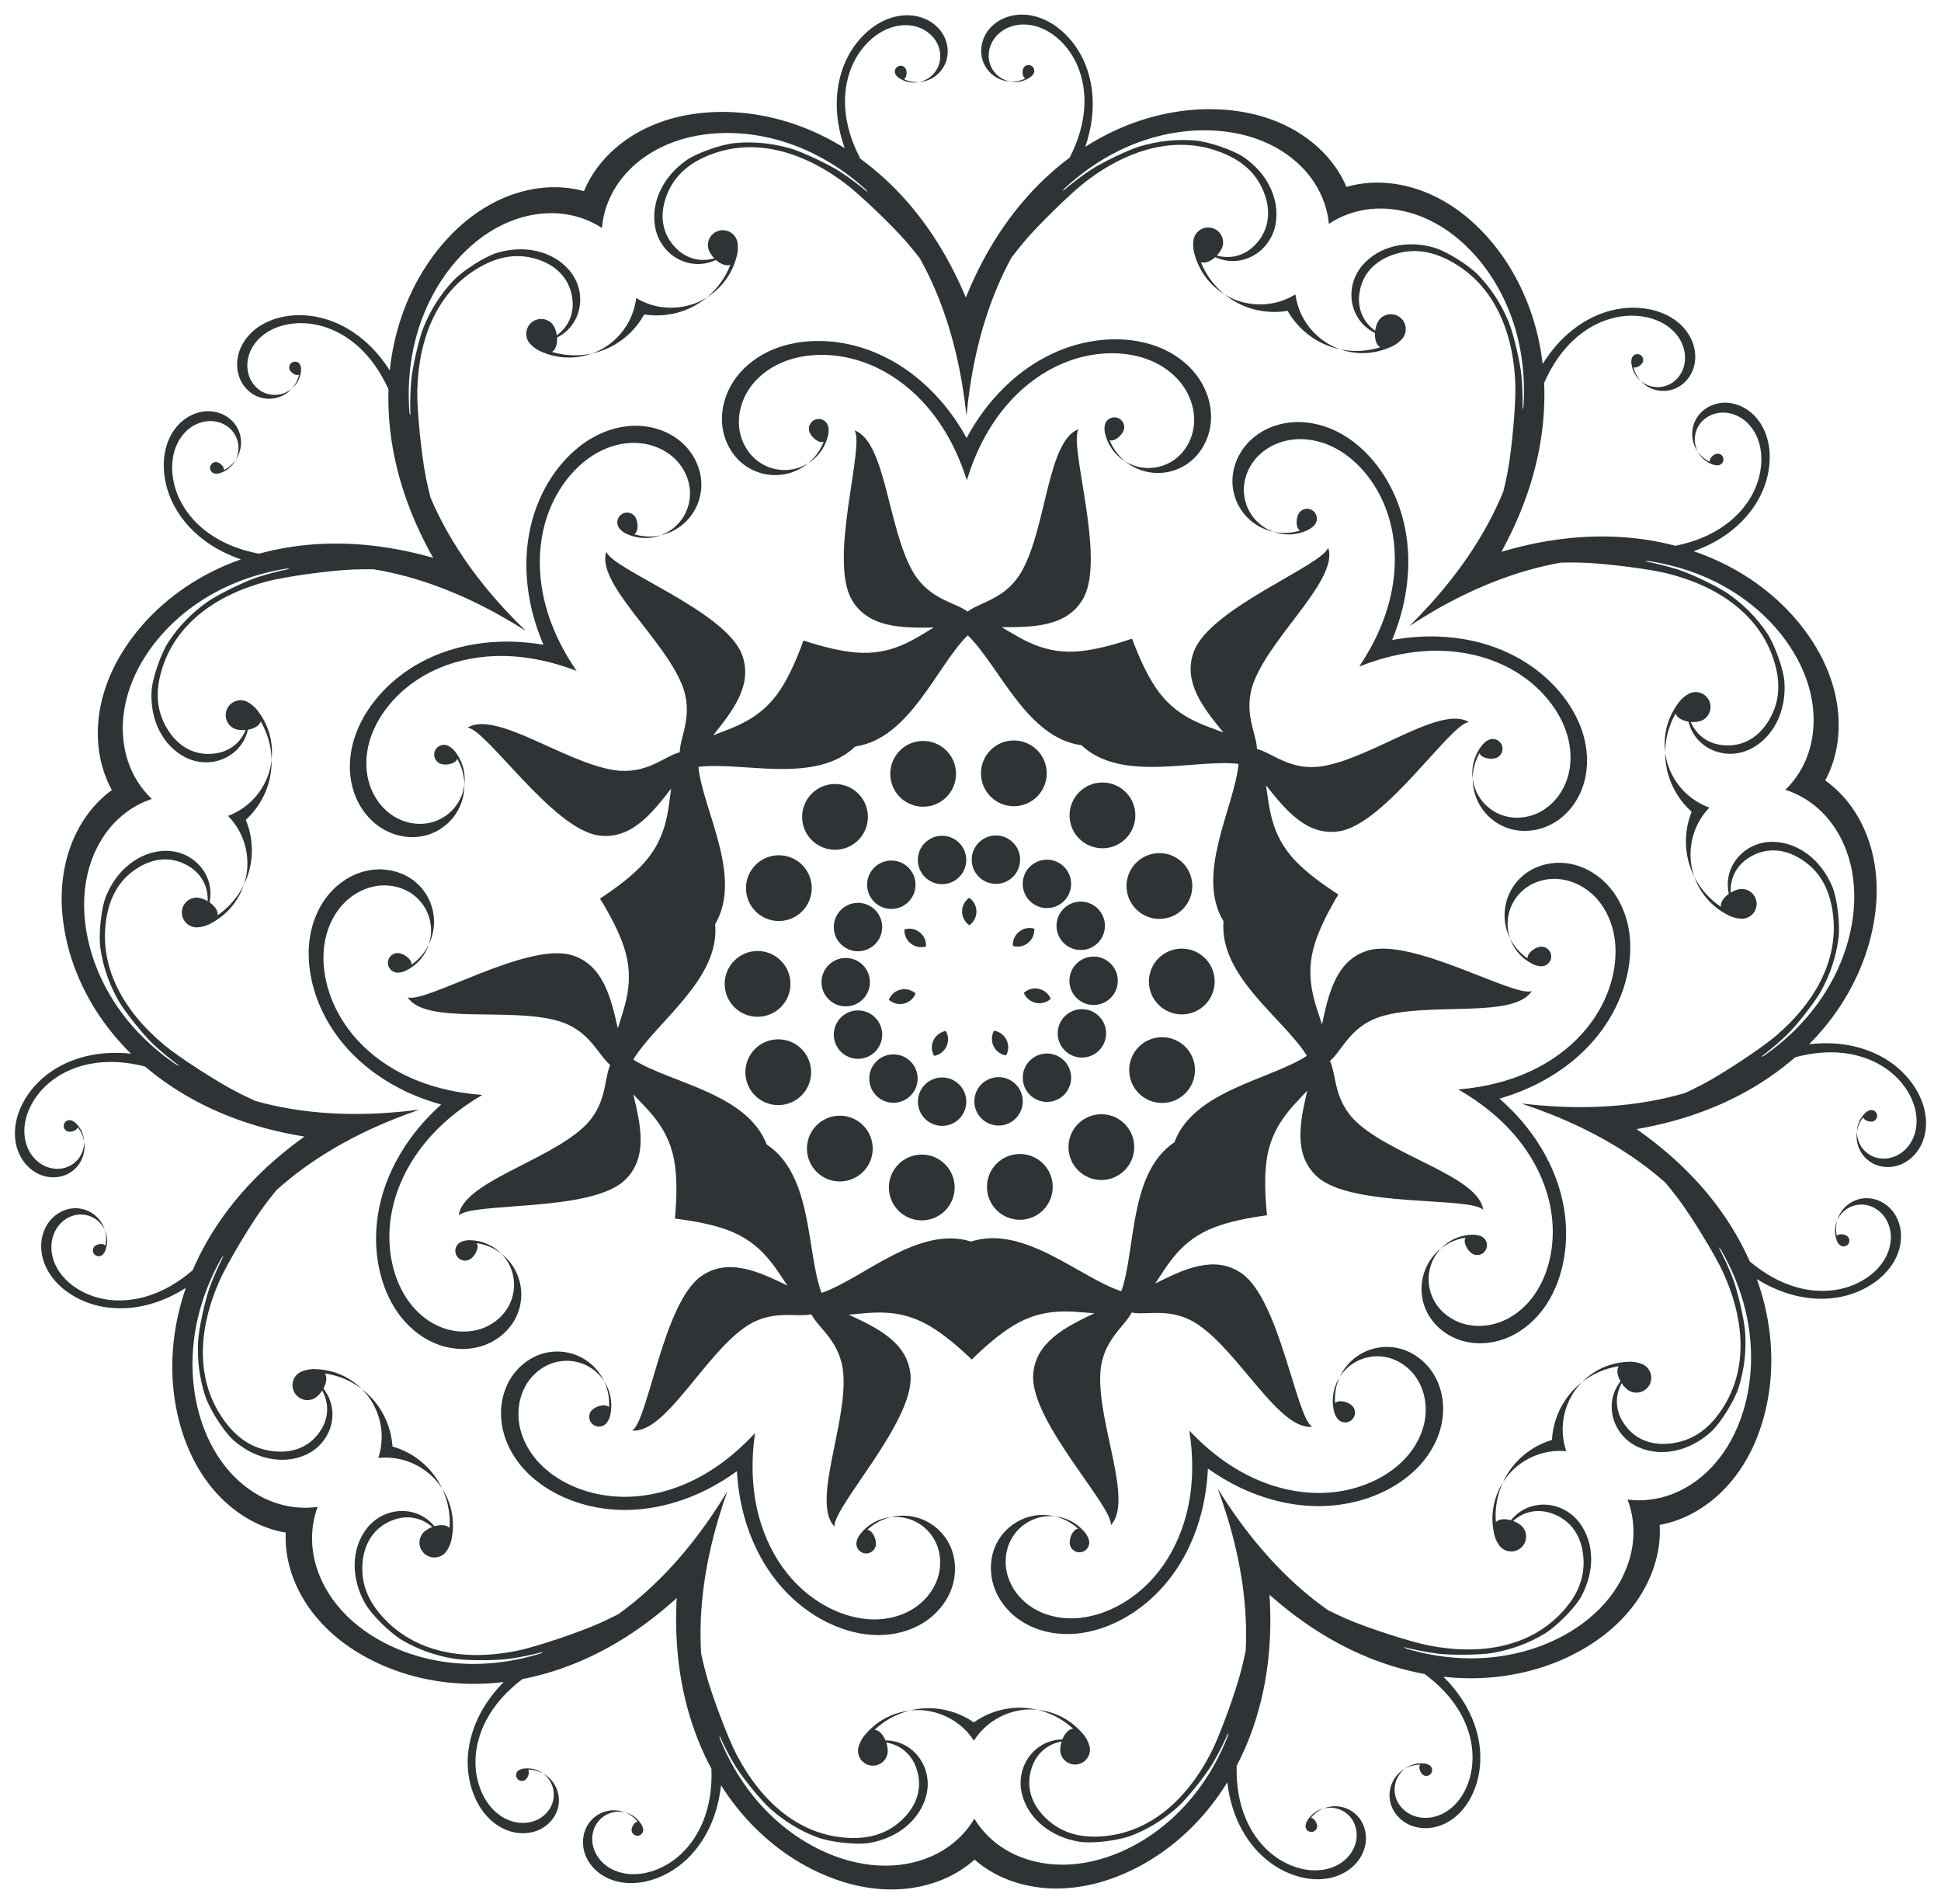 <?xml version="1.0" encoding="UTF-8"?>
<!DOCTYPE svg  PUBLIC '-//W3C//DTD SVG 1.1//EN'  'http://www.w3.org/Graphics/SVG/1.1/DTD/svg11.dtd'>
<svg enable-background="new 0 0 1656.668 1624.939" version="1.1" viewBox="0 0 1656.7 1624.9" xml:space="preserve" xmlns="http://www.w3.org/2000/svg">
<g fill="#2E3436">
	<circle cx="787.93" cy="660.4" r="28.071"/>
	<circle cx="664.78" cy="757.94" r="28.071"/>
	<circle cx="664.26" cy="915.04" r="28.071"/>
	<circle cx="786.76" cy="1013.4" r="28.071"/>
	<circle cx="940.04" cy="978.95" r="28.071"/>
	<circle cx="1008.7" cy="837.63" r="28.071"/>
	<circle cx="940.97" cy="695.86" r="28.071"/>
	<circle cx="865.35" cy="659.97" r="28.071"/>
	<circle cx="712.71" cy="697.14" r="28.071"/>
	<circle cx="646.61" cy="839.66" r="28.071"/>
	<circle cx="716.82" cy="980.2" r="28.071"/>
	<circle cx="870.47" cy="1012.9" r="28.071"/>
	<circle cx="991.86" cy="913.21" r="28.071"/>
	<circle cx="989.59" cy="756.13" r="28.071"/>
	<polygon points="603.41 253.77 603.42 253.77 603.41 253.77"/>
	<polygon points="231.82 648.67 231.82 648.67 231.82 648.67"/>
	<polygon points="308.88 1185.4 308.88 1185.4 308.88 1185.4"/>
	<polygon points="776.57 1459.8 776.57 1459.8 776.57 1459.8"/>
	<polygon points="1282.7 1265.3 1282.7 1265.3 1282.7 1265.3"/>
	<polygon points="1446.2 748.23 1446.2 748.23 1446.2 748.23"/>
	<polygon points="1143.8 298.07 1143.9 298.07 1143.8 298.07"/>
	<polygon points="1045.3 251.29 1045.3 251.29 1045.3 251.29"/>
	<polygon points="505.4 301.65 505.39 301.65 505.4 301.65"/>
	<polygon points="208.14 755.16 208.14 755.16 208.14 755.16"/>
	<polygon points="377.37 1270.3 377.37 1270.3 377.37 1270.3"/>
	<polygon points="885.66 1459.2 885.66 1459.2 885.66 1459.2"/>
	<polygon points="1350.2 1179.6 1350.2 1179.6 1350.2 1179.6"/>
	<polygon points="1421.3 642.01 1421.3 642.01 1421.3 642.01"/>
	<path d="m1179 867.42 0.003 2e-4c41.152-12.602 113.19 2.261 128.49-21.669-14.858 5.809-102.21-46.13-140.25-34.482-27.113 8.303-33.384 37.323-38.882 63.002-5.431-17.593-15.604-39.614-5.881-69.746 4.261-13.21 11.45-27.119 19.848-41.17-13.763-8.862-26.379-18.134-36.062-28.079-22.09-22.684-22.75-46.932-25.694-65.108 16.327 20.568 34.829 43.788 62.81 39.192 39.258-6.45 94.474-91.772 110.37-93.162-24.334-14.649-82.282 30.648-124.75 37.624l-0.003 0.002c-27.446 4.509-42.787-11.33-56.129-14.608-0.381-13.734-12.616-32.078-2.401-57.949l2e-3 -0.002c15.805-40.031 72.338-87.082 63.169-113.97-4.722 15.238-99.795 51.151-114.41 88.155-10.413 26.375 8.366 49.371 25.014 69.68-17.141-6.723-40.7-12.499-58.197-38.888-7.671-11.568-14.064-25.86-19.813-41.187-15.509 5.235-30.625 9.317-44.437 10.687-31.508 3.127-50.877-11.475-66.923-20.506 26.26 0.059 55.95 0.071 69.802-24.671 19.434-34.715-12.846-131.08-4.025-144.37-26.626 9.892-27.341 83.439-48.365 120.99l-5e-4 0.003c-13.587 24.27-35.535 26.388-46.417 34.775-10.975-8.265-32.945-10.137-46.803-34.253l-6e-4 -0.003c-21.444-37.316-22.982-110.85-49.717-120.44 8.97 13.192-22.229 109.91-2.408 144.41 14.128 24.586 43.816 24.242 70.074 23.888-15.944 9.21-35.148 24.028-66.689 21.254-13.827-1.215-28.987-5.128-44.554-10.189-5.577 15.39-11.81 29.753-19.351 41.406-17.2 26.584-40.693 32.623-57.758 39.537 16.42-20.494 34.94-43.699 24.232-69.956-15.024-36.838-110.49-71.684-115.39-86.869-8.867 26.984 48.189 73.399 64.441 113.25l0.002 0.002c10.503 25.755-1.526 44.235-1.752 57.972-13.304 3.427-28.467 19.437-55.961 15.236l-0.003-0.002c-42.544-6.501-101-51.146-125.16-36.225 15.907 1.212 72.075 85.91 111.4 91.921 28.031 4.283 46.272-19.143 62.367-39.892-2.74 18.207-3.129 42.461-24.963 65.391-9.571 10.053-22.083 19.466-35.745 28.481 8.555 13.956 15.899 27.784 20.307 40.945 10.06 30.022 0.134 52.155-5.1 69.808-5.785-25.615-12.38-54.564-39.585-62.563-38.169-11.222-124.94 41.693-139.86 36.05 15.568 23.757 87.431 8.088 128.72 20.229l0.003-2e-4c26.684 7.846 33.633 28.773 44.232 37.515-5.616 12.539-2.552 34.375-22.98 53.252l-0.003 0.001c-31.609 29.21-102.96 47.073-106.36 75.272 10.866-11.68 112.11-2.786 141.32-29.786 20.826-19.245 13.884-48.112 7.696-73.633 12.527 13.495 31.247 28.92 35.56 60.288 1.892 13.75 1.451 29.402-0.019 45.704 16.245 2.013 31.635 4.893 44.674 9.652 29.744 10.853 40.86 32.413 51.398 47.512-23.634-11.448-50.378-24.34-73.594-8.058-32.571 22.845-45.3 123.67-59.015 131.82 28.281 2.64 60.836-63.313 96.072-88.026l0.002-0.003c22.772-15.971 43.466-8.356 56.908-11.192 6.302 12.208 25.284 23.428 27.306 51.168l-7e-4 0.003c3.129 42.924-27.39 109.84-7.465 130.09-2.358-15.778 67.718-89.385 64.827-129.06-2.062-28.281-28.959-40.852-52.77-51.926 18.361-1.38 42.093-6.398 69.306 9.786 11.93 7.094 23.892 17.197 35.721 28.511 11.702-11.445 23.549-21.682 35.4-28.909 27.031-16.488 50.817-11.736 69.192-10.562-23.686 11.34-50.441 24.212-52.185 52.514-2.447 39.709 68.449 112.53 66.268 128.33 19.697-20.465-11.57-87.039-8.921-130l-9e-4 -0.003c1.711-27.761 20.567-39.192 26.732-51.471 13.474 2.685 34.081-5.161 57.03 10.554l0.002 0.003c35.511 24.316 68.803 89.902 97.052 86.945-13.806-7.994-27.662-108.67-60.487-131.15-23.397-16.021-49.995-2.83-73.5 8.882 10.369-15.215 21.242-36.899 50.863-48.084 12.985-4.905 28.342-7.957 44.563-10.152-1.652-16.286-2.269-31.931-0.531-45.701 3.962-31.414 22.508-47.048 34.883-60.682-5.902 25.589-12.52 54.532 8.52 73.542 29.52 26.671 130.65 16.644 141.65 28.202-3.719-28.159-75.263-45.222-107.2-74.076l-0.003-0.001c-20.638-18.647-17.818-40.516-23.574-52.991 10.5-8.86 17.214-29.863 43.809-38.007zm-63.569 33.663c-31.838 20.574-96.545 29.558-113.05 73.724-39.093 26.357-32.725 91.374-45.299 127.13-0.094-0.205-0.189-0.41-0.283-0.616-0.041 0.016-0.078 0.034-0.12 0.044 0.106 0.204 0.211 0.409 0.318 0.614-35.936-12.064-83.304-57.053-128.12-42.419-44.981-14.13-91.843 31.385-127.64 43.851 0.08-0.157 0.158-0.315 0.237-0.472-0.037-0.015-0.077-0.023-0.113-0.043-0.07 0.158-0.141 0.316-0.212 0.474-12.973-35.618-7.334-100.7-46.72-126.62-16.998-43.978-81.801-52.238-113.87-72.453 0.215-0.045 0.43-0.091 0.645-0.135-0.015-0.041-0.029-0.079-0.039-0.12-0.209 0.055-0.419 0.108-0.628 0.162 19.758-32.35 74.159-68.52 69.866-115.47 23.786-40.709-10.161-96.524-14.349-134.2 0.2 0.166 0.4 0.33 0.6 0.495 0.031-0.033 0.061-0.065 0.096-0.092-0.212-0.159-0.424-0.319-0.636-0.478 37.611-4.722 99.809 15.258 133.84-17.373 46.658-6.785 69.13-68.126 95.975-94.89-0.005 0.237-0.008 0.475-0.013 0.712 0.044 0.006 0.086 0.004 0.13 0.016-0.007-0.243-0.013-0.486-0.021-0.729 27.142 26.462 50.3 87.547 97.031 93.81 34.396 32.248 96.365 11.572 134.03 15.873-0.203 0.155-0.405 0.312-0.608 0.468 0.03 0.032 0.067 0.057 0.092 0.094 0.192-0.163 0.385-0.325 0.577-0.487-3.766 37.719-37.085 93.911-12.846 134.35-3.767 46.998 51.035 82.557 71.154 114.68-0.178-0.044-0.357-0.088-0.535-0.132-0.008 0.041-0.013 0.08-0.025 0.119 0.18 0.035 0.36 0.071 0.54 0.107z"/>
	<path d="m549.38 269.15c0.153-0.27 0.303-0.54 0.452-0.812 0.306 0.05 0.612 0.097 0.918 0.142 11.253 1.661 22.937 0.394 33.58-3.619 6.925-2.611 13.382-6.379 19.09-11.088-3.253 2.042-6.695 3.782-10.289 5.137-9.138 3.445-19.172 4.514-28.833 3.087-7.508-1.109-14.785-3.735-21.295-7.638-0.923 7.534-3.324 14.888-7.065 21.492-4.813 8.497-11.824 15.755-20.159 20.845-3.278 2.002-6.766 3.647-10.376 4.958 7.223-1.608 14.164-4.385 20.48-8.242 9.707-5.928 17.889-14.364 23.496-24.262z"/>
	<path d="m325.29 706.51c10.974 7.031 24.821 9.758 37.469 6.611 7.275-1.81 14.071-5.496 19.551-10.611 5.48-5.115 9.628-11.657 11.933-18.79 1.5-4.641 2.212-9.517 2.131-14.392-0.284 2.515-0.802 5.004-1.581 7.412-1.979 6.124-5.552 11.734-10.257 16.125-4.705 4.392-10.547 7.554-16.793 9.108-10.859 2.702-22.721 0.365-32.142-5.671-9.422-6.036-16.405-15.58-19.963-26.189-3.558-10.609-3.779-22.219-1.362-33.144 2.417-10.926 7.414-21.179 13.941-30.267 10.526-14.654 25.026-26.315 41.278-34.149 16.252-7.834 34.221-11.897 52.249-12.614 24.022-0.955 47.844 3.981 70.378 12.602-13.642-19.899-24.003-41.91-28.682-65.492-3.511-17.697-3.755-36.118 0.07-53.75 3.824-17.632 11.778-34.454 23.571-48.109 7.313-8.469 16.117-15.72 26.177-20.621 10.059-4.901 21.4-7.396 32.546-6.413 11.147 0.984 22.056 5.546 30.126 13.298 8.068 7.752 13.109 18.741 13.017 29.931-0.053 6.436-1.764 12.855-4.936 18.455-3.172 5.6-7.793 10.384-13.286 13.738-2.16 1.319-4.459 2.404-6.838 3.268 4.76-1.059 9.335-2.89 13.497-5.432 6.398-3.907 11.79-9.467 15.485-15.99 3.695-6.523 5.692-13.992 5.754-21.488 0.108-13.033-5.776-25.86-15.175-34.891-9.398-9.03-22.099-14.32-35.082-15.465-12.983-1.145-26.18 1.745-37.897 7.454-7.323 3.567-14.095 8.198-20.213 13.587l0.002 0.002c-3.671 3.233-7.097 6.746-10.292 10.445-13.735 15.905-22.993 35.485-27.447 56.022-4.454 20.538-4.176 42.002-0.086 62.615 2.496 12.581 6.386 24.775 11.392 36.526-12.595-2.125-25.36-3.061-38.176-2.551-20.998 0.835-41.935 5.575-60.865 14.7s-35.808 22.698-48.068 39.765c-2.851 3.97-5.467 8.122-7.754 12.446l-0.003-0.002c-3.812 7.207-6.734 14.873-8.493 22.826-2.816 12.726-2.546 26.233 1.598 38.59 4.144 12.357 12.252 23.473 23.226 30.503z"/>
	<path d="m335.9 1234.7c-0.297-0.089-0.594-0.176-0.892-0.26-0.02-0.309-0.042-0.618-0.066-0.927-0.884-11.341-4.72-22.449-11.001-31.932-4.086-6.17-9.197-11.627-15.058-16.145 2.715 2.717 5.177 5.686 7.298 8.888 5.392 8.142 8.667 17.687 9.426 27.423 0.59 7.566-0.351 15.246-2.708 22.46 7.55-0.777 15.255-0.072 22.525 2.106 9.355 2.802 17.991 8.022 24.808 15.015 2.681 2.75 5.062 5.785 7.143 9.013-3.175-6.684-7.427-12.834-12.593-18.133-7.939-8.144-17.985-14.244-28.882-17.508z"/>
	<path d="m213.86 684.39c-5.548 5.179-12.139 9.231-19.249 11.887 5.315 5.419 9.567 11.882 12.398 18.924 3.642 9.061 4.946 19.068 3.728 28.757-0.479 3.811-1.367 7.564-2.593 11.204 3.247-6.65 5.403-13.808 6.325-21.151 1.418-11.285-0.077-22.942-4.319-33.497-0.116-0.287-0.233-0.574-0.353-0.86 0.229-0.208 0.457-0.418 0.684-0.629 8.315-7.762 14.609-17.687 18.107-28.51 2.276-7.042 3.357-14.44 3.234-21.839-0.432 3.816-1.218 7.593-2.399 11.247-3.004 9.292-8.425 17.803-15.564 24.467z"/>
	<path d="m1101.6 360.48c-12.97 1.29-25.61 6.721-34.907 15.856-9.297 9.135-15.037 22.027-14.783 35.058 0.146 7.495 2.227 14.941 5.994 21.422 3.768 6.481 9.222 11.98 15.664 15.815 4.19 2.495 8.786 4.274 13.557 5.28-2.389-0.837-4.7-1.896-6.875-3.191-5.53-3.292-10.204-8.024-13.439-13.588-3.235-5.564-5.018-11.964-5.143-18.399-0.218-11.188 4.7-22.232 12.681-30.074 7.982-7.843 18.84-12.527 29.975-13.635 11.135-1.108 22.503 1.26 32.616 6.048 10.114 4.788 18.998 11.941 26.406 20.327 11.945 13.522 20.086 30.254 24.108 47.842 4.021 17.588 3.984 36.011 0.671 53.746-4.414 23.633-14.528 45.759-27.946 65.809 22.436-8.872 46.201-14.075 70.232-13.389 18.034 0.515 36.048 4.377 52.387 12.028 16.339 7.652 30.969 19.15 41.658 33.685 6.629 9.014 11.74 19.211 14.279 30.109 2.54 10.898 2.448 22.509-0.99 33.158-3.439 10.648-10.315 20.27-19.669 26.411-9.353 6.141-21.188 8.61-32.077 6.03-6.263-1.484-12.14-4.58-16.894-8.919-4.754-4.339-8.389-9.908-10.437-16.009-0.805-2.4-1.351-4.882-1.664-7.394-0.026 4.877 0.741 9.744 2.292 14.368 2.385 7.107 6.606 13.602 12.143 18.655 5.537 5.053 12.374 8.663 19.669 10.391 12.682 3.006 26.497 0.123 37.392-7.03 10.895-7.153 18.878-18.358 22.884-30.761 4.005-12.403 4.124-25.912 1.166-38.606-1.849-7.933-4.857-15.566-8.748-22.73l-0.003 0.002c-2.335-4.298-4.997-8.42-7.893-12.358-12.45-16.929-29.479-30.312-48.51-39.225-19.031-8.912-40.02-13.418-61.026-14.017-12.821-0.366-25.575 0.713-38.145 2.978 4.874-11.806 8.627-24.043 10.982-36.651 3.859-20.658 3.896-42.124-0.787-62.61-4.684-20.486-14.16-39.961-28.072-55.711-3.236-3.663-6.701-7.137-10.408-10.329l0.002-0.002c-6.178-5.319-13.002-9.874-20.364-13.36-11.78-5.577-25.008-8.319-37.978-7.029z"/>
	<path d="m634.67 396.33c5.951 4.559 13.07 7.574 20.486 8.67 7.416 1.095 15.116 0.259 22.131-2.385 4.564-1.721 8.82-4.204 12.581-7.307-2.144 1.346-4.413 2.492-6.781 3.385-6.022 2.271-12.635 2.975-19.002 2.035-6.367-0.94-12.482-3.536-17.591-7.45-8.883-6.805-14.451-17.536-15.607-28.665-1.155-11.13 1.953-22.54 8.029-31.936 6.077-9.396 15.015-16.808 25.064-21.73 10.049-4.922 21.181-7.409 32.356-7.971 18.02-0.908 36.177 3.159 52.435 10.981 16.258 7.822 30.638 19.338 42.439 32.985 15.724 18.186 26.718 39.888 34.027 62.881 7.052-23.073 17.801-44.897 33.321-63.258 11.647-13.779 25.897-25.454 42.066-33.458 16.169-8.003 34.28-12.273 52.309-11.567 11.181 0.438 22.339 2.799 32.443 7.609 10.104 4.809 19.125 12.12 25.306 21.448 6.181 9.328 9.416 20.702 8.386 31.844-1.031 11.141-6.479 21.934-15.285 28.838-5.065 3.971-11.15 6.636-17.506 7.647-6.356 1.011-12.977 0.381-19.024-1.822-2.378-0.867-4.66-1.988-6.819-3.309 3.796 3.061 8.08 5.496 12.662 7.166 7.044 2.566 14.753 3.316 22.156 2.138 7.403-1.178 14.488-4.273 20.388-8.899 10.257-8.042 16.617-20.64 17.817-33.618 1.201-12.978-2.583-26.206-9.783-37.07-7.2-10.864-17.688-19.38-29.456-24.982-7.355-3.501-15.198-5.908-23.225-7.332l-5e-4 0.003c-4.816-0.854-9.699-1.343-14.583-1.534-20.998-0.822-42.079 4.148-60.913 13.47-18.834 9.322-35.442 22.923-49.008 38.972-8.28 9.796-15.388 20.44-21.455 31.68-6.192-11.172-13.419-21.736-21.808-31.438-13.745-15.897-30.504-29.31-49.441-38.421-18.937-9.111-40.072-13.844-61.06-12.788-4.881 0.246-9.758 0.789-14.565 1.697l-5e-4 -0.004c-8.011 1.513-15.827 4.008-23.142 7.592-11.705 5.733-22.097 14.366-29.175 25.31-7.078 10.944-10.713 24.214-9.367 37.178 1.345 12.964 7.846 25.49 18.192 33.416z"/>
	<path d="m1098.1 265.42c0.306-0.049 0.612-0.1 0.917-0.152 0.152 0.27 0.306 0.539 0.461 0.806 5.717 9.834 13.993 18.178 23.766 23.997 6.359 3.786 13.331 6.486 20.572 8.012-3.625-1.27-7.131-2.877-10.431-4.841-8.391-4.996-15.482-12.175-20.391-20.618-3.815-6.561-6.298-13.888-7.305-21.411-6.465 3.976-13.713 6.684-21.208 7.876-9.644 1.535-19.69 0.579-28.866-2.764-3.609-1.315-7.07-3.016-10.346-5.021 5.761 4.645 12.26 8.34 19.214 10.873 10.687 3.893 22.384 5.03 33.618 3.243z"/>
	<path d="m440.91 1123.2c3.12-6.816 4.476-14.428 3.894-21.901-0.583-7.474-3.111-14.795-7.25-21.045-2.693-4.066-6.061-7.663-9.924-10.64 1.789 1.79 3.412 3.747 4.809 5.858 3.554 5.366 5.712 11.657 6.212 18.073s-0.67 12.956-3.349 18.808c-4.658 10.174-13.881 17.991-24.474 21.594-10.594 3.603-22.409 3.112-32.922-0.721-10.513-3.833-19.728-10.898-26.762-19.601-7.035-8.702-11.936-19.001-14.971-29.771-4.895-17.366-4.971-35.973-0.963-53.564 4.008-17.591 12.035-34.173 22.715-48.714 14.231-19.377 32.943-34.924 53.732-47.166-24.064-1.741-47.732-7.364-69.086-18.41-16.025-8.289-30.579-19.584-41.98-33.567-11.401-13.983-19.593-30.69-22.917-48.424-2.061-10.998-2.242-22.402 0.199-33.323 2.44-10.921 7.561-21.342 15.279-29.444 7.719-8.102 18.088-13.787 29.18-15.262 11.091-1.474 22.826 1.436 31.516 8.485 4.998 4.054 8.951 9.394 11.351 15.366s3.259 12.567 2.457 18.952c-0.316 2.512-0.901 4.985-1.709 7.384 2.14-4.382 3.561-9.1 4.169-13.939 0.934-7.438-0.051-15.121-2.846-22.076-2.796-6.956-7.39-13.174-13.212-17.896-10.122-8.21-23.82-11.608-36.74-9.89-12.92 1.717-24.974 8.349-33.964 17.786-8.99 9.437-14.958 21.557-17.801 34.277-1.776 7.949-2.378 16.132-1.98 24.274l0.004-4e-4c0.239 4.886 0.849 9.755 1.749 14.559 3.872 20.655 13.407 40.101 26.687 56.388 13.28 16.287 30.235 29.453 48.9 39.107 11.392 5.893 23.352 10.454 35.66 13.867-9.514 8.522-18.205 17.919-25.797 28.257-12.44 16.937-21.787 36.262-26.456 56.751-4.669 20.49-4.58 42.148 1.12 62.374 1.326 4.704 2.941 9.338 4.896 13.822l-0.003 0.001c3.258 7.473 7.43 14.538 12.551 20.872 8.194 10.136 18.922 18.346 31.168 22.811 12.245 4.465 25.99 5.056 38.33 0.859 12.339-4.197 23.105-13.321 28.53-25.172z"/>
	<path d="m1423.8 653.23c-1.222-3.641-2.05-7.408-2.525-11.22-0.04 7.4 1.123 14.785 3.478 21.801 3.619 10.783 10.023 20.637 18.425 28.306 0.229 0.209 0.459 0.416 0.691 0.622-0.116 0.287-0.231 0.575-0.343 0.864-4.124 10.601-5.487 22.274-3.944 33.543 1.004 7.332 3.241 14.466 6.562 21.079-1.267-3.626-2.197-7.369-2.719-11.174-1.326-9.675-0.134-19.696 3.406-28.797 2.752-7.073 6.931-13.584 12.185-19.061-7.139-2.576-13.775-6.554-19.381-11.67-7.213-6.583-12.729-15.033-15.836-24.292z"/>
	<path d="m1643.8 954.77c-0.385-4.805-1.487-9.539-3.136-14.073-0.247-0.68-0.498-1.367-0.77-2.038l0.002-6e-4c-0.817-2.012-1.75-3.975-2.762-5.894-5.799-11.002-14.587-20.339-24.942-27.227-10.355-6.887-22.235-11.36-34.476-13.557-11.106-1.992-22.409-2.104-33.606-0.79 5.526-5.559 10.756-11.407 15.644-17.54 19.871-24.943 34.008-54.608 39.525-86.012 1.284-7.304 2.127-14.703 2.407-22.12l0.009-0.008c0.466-12.362-0.586-24.766-3.417-36.798-4.529-19.251-13.791-37.539-27.591-51.705-3.922-4.025-8.215-7.703-12.802-10.96 2.665-4.955 4.879-10.156 6.606-15.504 6.077-18.821 6.257-39.319 1.769-58.58-2.805-12.038-7.369-23.62-13.275-34.49l-0.011-0.003c-3.543-6.522-7.583-12.777-11.977-18.752-18.885-25.69-44.722-45.996-73.601-59.524-7.102-3.325-14.385-6.244-21.804-8.772 10.617-3.793 20.695-8.911 29.763-15.627 9.993-7.402 18.653-16.684 24.874-27.453 6.221-10.769 9.95-23.037 10.263-35.47 0.054-2.169 0.019-4.342-0.142-6.507l-0.001 1e-4c-0.054-0.722-0.134-1.449-0.215-2.168-0.535-4.794-1.65-9.525-3.438-14.002-2.861-7.162-7.505-13.663-13.648-18.328-6.142-4.665-13.797-7.413-21.507-7.198-7.71 0.216-15.402 3.509-20.54 9.261-2.955 3.308-5.048 7.373-6.025 11.701-0.977 4.327-0.835 8.904 0.413 13.162 0.812 2.77 2.09 5.388 3.753 7.746-0.699-1.325-1.266-2.705-1.687-4.143-1.071-3.655-1.206-7.604-0.368-11.319s2.648-7.204 5.185-10.044c4.412-4.938 10.998-7.737 17.617-7.923 6.619-0.185 13.211 2.147 18.485 6.152 5.273 4.004 9.25 9.611 11.706 15.76 2.456 6.149 3.436 12.826 3.27 19.446-0.269 10.673-3.481 21.202-8.822 30.447-5.342 9.245-12.777 17.238-21.357 23.593-12.652 9.371-27.59 15.127-43.092 18.247-18.028-4.733-36.653-7.293-55.281-7.823-31.633-0.903-63.002 3.969-93.332 12.995 15.24-27.734 26.639-57.362 32.45-88.469 3.424-18.319 4.862-37.063 4.051-55.685 6.33-14.49 15.116-27.873 26.952-38.255 8.026-7.041 17.411-12.617 27.578-15.881 10.166-3.264 21.135-4.175 31.624-2.18 6.505 1.238 12.824 3.609 18.314 7.31s10.129 8.775 12.926 14.776c2.798 6.002 3.682 12.938 2.101 19.368-1.582 6.43-5.711 12.275-11.471 15.542-3.313 1.879-7.106 2.909-10.914 2.943s-7.64-0.934-10.985-2.754c-1.316-0.716-2.545-1.562-3.692-2.525 1.953 2.125 4.241 3.928 6.776 5.308 3.897 2.12 8.34 3.228 12.776 3.189 4.436-0.039 8.852-1.224 12.711-3.413 6.709-3.805 11.555-10.626 13.397-18.116 1.842-7.49 0.776-15.554-2.484-22.543-3.259-6.99-8.63-12.905-15.025-17.217-3.997-2.695-8.385-4.785-12.958-6.323-0.686-0.231-1.379-0.463-2.073-0.668l2e-4 -0.001c-2.082-0.616-4.199-1.11-6.33-1.516-12.217-2.326-24.997-1.276-36.838 2.525-11.841 3.802-22.745 10.301-32.094 18.502-8.482 7.441-15.616 16.208-21.571 25.782-0.901-7.786-2.212-15.522-3.96-23.167-7.112-31.087-21.49-60.636-42.603-84.53-4.91-5.558-10.169-10.83-15.793-15.673l-1e-3 -0.012c-9.374-8.072-19.728-14.983-30.9-20.272-17.875-8.462-37.947-12.623-57.628-10.666-5.592 0.556-11.144 1.62-16.551 3.176-2.213-5.173-4.899-10.147-8.003-14.832-10.926-16.486-26.84-29.407-44.697-37.907-11.16-5.312-23.061-8.965-35.242-11.125l-0.01 0.007c-7.308-1.296-14.718-2.038-22.128-2.328-31.86-1.253-63.845 6.288-92.428 20.431-7.028 3.479-13.851 7.354-20.453 11.578 3.654-10.666 5.936-21.736 6.339-33.013 0.443-12.428-1.415-24.986-5.955-36.564-4.541-11.578-11.807-22.143-21.333-30.139-1.661-1.395-3.383-2.722-5.176-3.946l-7e-4 1e-3c-0.598-0.408-1.216-0.798-1.829-1.184-4.082-2.571-8.476-4.649-13.091-6.042-7.383-2.229-15.362-2.651-22.838-0.757-7.476 1.893-14.398 6.165-19.037 12.327-4.638 6.163-6.859 14.229-5.566 21.833 0.744 4.373 2.617 8.544 5.392 12.006 2.774 3.462 6.441 6.204 10.548 7.883 2.671 1.092 5.515 1.725 8.396 1.895-1.471-0.28-2.904-0.697-4.29-1.264-3.525-1.441-6.697-3.798-9.079-6.77-2.382-2.972-3.982-6.562-4.62-10.317-1.11-6.528 0.808-13.423 4.79-18.713 3.982-5.29 9.916-8.991 16.335-10.617 6.419-1.626 13.281-1.24 19.62 0.674 6.339 1.914 12.17 5.311 17.242 9.568 8.177 6.865 14.406 15.94 18.304 25.88 3.898 9.941 5.511 20.737 5.13 31.407-0.561 15.734-5.375 31.002-12.601 45.067-14.941 11.144-28.555 24.109-40.584 38.343-20.429 24.168-36.178 51.731-48.032 81.073-12.182-29.207-28.238-56.592-48.936-80.53-12.188-14.098-25.945-26.91-41.01-37.886-7.383-13.983-12.367-29.197-13.104-44.923-0.5-10.665 0.992-21.479 4.778-31.463 3.787-9.983 9.913-19.128 18.013-26.084 5.024-4.314 10.817-7.776 17.134-9.761 6.317-1.985 13.175-2.448 19.612-0.894 6.437 1.554 12.411 5.188 16.453 10.433 4.041 5.246 6.036 12.119 4.999 18.659-0.596 3.762-2.156 7.369-4.504 10.368-2.348 2.998-5.493 5.391-9.002 6.871-1.38 0.582-2.808 1.016-4.276 1.312 2.879-0.202 5.715-0.867 8.375-1.989 4.087-1.725 7.723-4.508 10.459-8.001 2.735-3.493 4.562-7.684 5.257-12.065 1.208-7.618-1.103-15.659-5.81-21.77-4.707-6.11-11.676-10.304-19.174-12.113-7.497-1.81-15.47-1.299-22.828 1.012-4.599 1.445-8.969 3.572-13.022 6.189-0.608 0.392-1.222 0.79-1.815 1.204l-7e-4 -0.001c-1.78 1.244-3.486 2.591-5.132 4.004-9.435 8.102-16.583 18.747-20.994 30.376-4.41 11.628-6.128 24.206-5.545 36.628 0.529 11.271 2.935 22.315 6.708 32.94-6.649-4.15-13.515-7.948-20.581-11.348-28.739-13.822-60.806-21.004-92.65-19.395-7.407 0.373-14.808 1.198-22.101 2.575l-0.01-0.006c-12.156 2.296-24.015 6.082-35.115 11.519-17.761 8.699-33.529 21.798-44.269 38.405-3.052 4.719-5.682 9.723-7.837 14.92-5.424-1.495-10.987-2.497-16.586-2.99-19.701-1.736-39.726 2.649-57.505 11.311-11.112 5.413-21.388 12.44-30.671 20.616l-9e-4 0.012c-5.57 4.906-10.77 10.236-15.617 15.849-20.844 24.128-34.891 53.836-41.654 85.001-1.662 7.664-2.886 15.414-3.7 23.21-6.061-9.507-13.293-18.194-21.858-25.539-9.44-8.096-20.417-14.472-32.299-18.141-11.883-3.669-24.674-4.575-36.864-2.113-2.126 0.429-4.237 0.948-6.313 1.587l3e-4 0.001c-0.692 0.213-1.382 0.453-2.066 0.692-4.555 1.589-8.919 3.728-12.886 6.467-6.346 4.383-11.65 10.357-14.831 17.384-3.181 7.026-4.157 15.101-2.231 22.569 1.927 7.469 6.848 14.235 13.599 17.965 3.883 2.145 8.312 3.28 12.748 3.27 4.436-0.011 8.867-1.168 12.74-3.332 2.52-1.408 4.787-3.236 6.716-5.383-1.136 0.976-2.356 1.836-3.663 2.566-3.325 1.858-7.145 2.868-10.954 2.877s-7.613-0.978-10.946-2.82c-5.796-3.202-9.991-9.001-11.644-15.413-1.653-6.412-0.847-13.358 1.884-19.39 2.731-6.032 7.311-11.157 12.76-14.92 5.449-3.763 11.74-6.204 18.231-7.515 10.466-2.113 21.445-1.324 31.646 1.825 10.202 3.15 19.649 8.621 27.754 15.571 11.951 10.249 20.887 23.532 27.379 37.951-0.603 18.63 1.046 37.357 4.674 55.636 6.158 31.041 17.889 60.539 33.438 88.1-30.43-8.686-61.851-13.207-93.472-11.95-18.621 0.739-37.216 3.507-55.19 8.441-15.536-2.946-30.537-8.535-43.293-17.764-8.65-6.258-16.175-14.167-21.62-23.352-5.444-9.185-8.774-19.676-9.162-30.346-0.24-6.617 0.665-13.305 3.052-19.482 2.387-6.176 6.301-11.827 11.529-15.89 5.229-4.064 11.794-6.469 18.415-6.358 6.621 0.111 13.238 2.837 17.705 7.725 2.569 2.812 4.417 6.28 5.298 9.986s0.789 7.656-0.241 11.322c-0.405 1.442-0.957 2.829-1.64 4.161 1.637-2.377 2.886-5.009 3.667-7.787 1.2-4.271 1.291-8.849 0.266-13.165-1.025-4.316-3.163-8.357-6.155-11.632-5.203-5.694-12.93-8.9-20.643-9.03-7.712-0.13-15.336 2.705-21.425 7.438-6.09 4.733-10.661 11.285-13.442 18.479-1.738 4.497-2.799 9.24-3.281 14.04-0.072 0.72-0.144 1.448-0.19 2.17h-0.001c-0.137 2.167-0.148 4.341-0.069 6.508 0.451 12.428 4.318 24.654 10.659 35.352 6.341 10.698 15.104 19.883 25.18 27.172 9.142 6.614 19.277 11.618 29.936 15.293-7.39 2.611-14.64 5.611-21.705 9.015-28.725 13.851-54.334 34.444-72.93 60.344-4.326 6.024-8.296 12.324-11.766 18.885l-0.011 0.004c-5.784 10.935-10.218 22.568-12.888 34.636-4.272 19.309-3.862 39.805 2.425 58.556 1.787 5.328 4.059 10.504 6.779 15.429-4.551 3.308-8.803 7.034-12.679 11.103-13.641 14.32-22.698 32.71-27.011 52.011-2.696 12.062-3.609 24.478-3.004 36.834l0.009 0.008c0.363 7.413 1.288 14.802 2.655 22.091 5.868 31.34 20.337 60.845 40.486 85.564 4.956 6.077 10.252 11.867 15.839 17.364-11.212-1.189-22.512-0.951-33.596 1.166-12.215 2.333-24.044 6.939-34.322 13.942-10.277 7.003-18.96 16.438-24.636 27.504-0.99 1.93-1.901 3.904-2.695 5.925l0.001 5e-4c-0.265 0.674-0.508 1.363-0.747 2.046-1.598 4.552-2.647 9.298-2.978 14.107-0.53 7.694 0.834 15.566 4.344 22.434 3.51 6.867 9.214 12.666 16.254 15.816 7.041 3.151 15.399 3.521 22.524 0.568 4.098-1.698 7.747-4.453 10.505-7.928 2.758-3.475 4.615-7.66 5.338-12.037 0.47-2.848 0.455-5.761-0.021-8.607 0.054 1.497-0.033 2.986-0.278 4.464-0.621 3.758-2.212 7.374-4.58 10.358-2.368 2.983-5.511 5.342-9.03 6.8-6.117 2.535-13.266 2.199-19.31-0.506-6.044-2.705-10.972-7.667-13.985-13.563-3.014-5.896-4.164-12.672-3.709-19.279 0.455-6.606 2.469-13.047 5.491-18.939 4.873-9.5 12.335-17.592 21.158-23.604 8.824-6.012 18.991-9.987 29.478-11.99 15.464-2.954 31.421-1.658 46.741 2.256 14.189 12.087 29.859 22.474 46.412 31.034 28.108 14.539 58.484 23.759 89.728 28.787-25.764 18.375-48.889 40.123-67.621 65.629-11.033 15.019-20.462 31.283-27.81 48.412-11.99 10.309-25.713 18.554-40.881 22.772-10.286 2.861-21.161 3.813-31.737 2.343-10.575-1.47-20.854-5.408-29.438-11.757-5.324-3.938-9.988-8.815-13.328-14.532-3.341-5.718-5.318-12.3-5.235-18.921 0.083-6.621 2.296-13.254 6.51-18.362 4.215-5.107 10.472-8.581 17.078-9.026 3.8-0.256 7.664 0.462 11.11 2.084 3.446 1.622 6.478 4.156 8.702 7.248 0.875 1.216 1.615 2.512 2.231 3.877-0.838-2.762-2.117-5.379-3.802-7.722-2.591-3.601-6.114-6.527-10.127-8.416-4.014-1.889-8.506-2.738-12.932-2.44-7.696 0.518-15.021 4.56-19.931 10.509-4.91 5.949-7.447 13.677-7.543 21.388-0.097 7.712 2.176 15.372 6.067 22.031 2.432 4.162 5.479 7.949 8.931 11.319 0.518 0.505 1.042 1.016 1.578 1.502l-8e-4 0.001c1.609 1.458 3.301 2.822 5.045 4.112 9.998 7.396 21.967 11.996 34.286 13.708 12.318 1.712 24.962 0.588 36.944-2.744 10.871-3.024 21.102-7.827 30.621-13.87-2.567 7.405-4.741 14.945-6.484 22.59-7.081 31.094-6.947 63.956 1.708 94.643 2.012 7.138 4.463 14.17 7.429 20.974l-0.004 0.011c4.944 11.34 11.274 22.059 19.044 31.671 12.433 15.38 28.712 27.838 47.293 34.614 5.28 1.925 10.744 3.376 16.29 4.32-0.251 5.621 0.011 11.268 0.775 16.835 2.691 19.593 11.422 38.14 23.823 53.546 7.75 9.628 16.887 18.084 26.925 25.314l0.011-0.002c6.022 4.338 12.376 8.222 18.927 11.698 28.162 14.952 60.25 22.036 92.139 21.695 7.841-0.085 15.67-0.616 23.451-1.557-7.92 8.024-14.779 17.008-20.035 26.993-5.792 11.005-9.566 23.125-10.499 35.526-0.932 12.402 1.03 25.073 6.143 36.41 0.892 1.978 1.867 3.92 2.951 5.801l0.001-6e-4c0.362 0.627 0.75 1.247 1.134 1.86 2.563 4.087 5.619 7.867 9.172 11.124 5.685 5.212 12.69 9.053 20.248 10.591 7.557 1.538 15.647 0.693 22.5-2.847 6.853-3.54 12.354-9.844 14.488-17.256 1.227-4.263 1.349-8.833 0.351-13.156-0.998-4.323-3.111-8.385-6.083-11.679-1.933-2.143-4.221-3.947-6.743-5.35 1.204 0.891 2.314 1.888 3.317 3.001 2.551 2.828 4.386 6.327 5.242 10.039 0.856 3.711 0.74 7.639-0.314 11.3-1.832 6.363-6.552 11.743-12.435 14.782-5.883 3.038-12.835 3.798-19.324 2.478-6.489-1.32-12.504-4.646-17.385-9.12s-8.661-10.065-11.383-16.102c-4.389-9.733-6.063-20.612-5.262-31.259 0.801-10.647 4.032-21.075 9.005-30.523 7.333-13.932 18.294-25.6 30.907-35.137 18.297-3.558 36.187-9.332 53.201-16.937 28.892-12.911 55.04-30.911 78.451-52.204-1.697 31.6 0.887 63.239 9.149 93.788 4.864 17.99 11.7 35.502 20.511 51.928 0.585 15.802-1.526 31.671-7.685 46.16-4.176 9.826-10.213 18.922-17.956 26.274-7.743 7.351-17.231 12.932-27.546 15.685-6.398 1.707-13.119 2.313-19.672 1.36-6.553-0.953-12.933-3.511-18.057-7.704-5.125-4.193-8.931-10.059-10.296-16.538-1.365-6.48-0.18-13.538 3.591-18.98 2.17-3.13 5.14-5.704 8.556-7.387 3.417-1.683 7.288-2.473 11.092-2.285 1.496 0.074 2.97 0.303 4.422 0.673-2.682-1.067-5.526-1.699-8.408-1.842-4.431-0.22-8.915 0.71-12.894 2.67-3.98 1.96-7.444 4.943-9.971 8.589-4.393 6.339-5.8 14.587-4.21 22.135 1.59 7.547 6.05 14.35 12.019 19.233 5.97 4.884 13.375 7.883 21.007 8.993 4.77 0.694 9.631 0.673 14.418 0.074 0.718-0.09 1.444-0.181 2.158-0.297l3e-4 0.001c2.143-0.349 4.265-0.821 6.361-1.381 12.016-3.206 23.075-9.696 32.094-18.258 9.019-8.563 16.023-19.15 20.888-30.595 4.414-10.385 7.038-21.379 8.248-32.588 4.19 6.624 8.728 13.025 13.619 19.154 19.896 24.923 45.671 45.307 75.06 57.674 6.835 2.877 13.861 5.346 21.029 7.269l6e-3 0.01c11.948 3.205 24.276 4.94 36.635 4.857 19.776-0.131 39.666-5.092 56.549-15.394 4.797-2.928 9.338-6.295 13.534-10.043 4.238 3.701 8.816 7.017 13.646 9.89 16.997 10.112 36.941 14.85 56.718 14.76 12.36-0.056 24.667-1.928 36.579-5.267l0.006-0.01c7.147-2.003 14.144-4.55 20.947-7.504 29.248-12.695 54.794-33.366 74.41-58.51 4.822-6.184 9.289-12.635 13.404-19.306 1.336 11.195 4.082 22.159 8.612 32.494 4.993 11.39 12.115 21.898 21.23 30.359 9.114 8.461 20.245 14.827 32.297 17.898 2.102 0.536 4.229 0.985 6.376 1.309l2e-4 -0.001c0.716 0.108 1.442 0.191 2.161 0.273 4.793 0.545 9.654 0.511 14.416-0.236 7.619-1.195 14.99-4.277 20.905-9.227 5.914-4.95 10.298-11.802 11.803-19.366 1.505-7.565 0.006-15.796-4.458-22.086-2.568-3.618-6.065-6.562-10.067-8.477-4.002-1.915-8.495-2.795-12.924-2.526-2.881 0.175-5.718 0.839-8.387 1.936 1.447-0.386 2.919-0.632 4.414-0.723 3.801-0.231 7.681 0.516 11.117 2.16 3.436 1.644 6.434 4.184 8.639 7.29 3.832 5.4 5.096 12.444 3.804 18.938-1.293 6.494-5.033 12.402-10.111 16.653-5.077 4.25-11.428 6.88-17.97 7.906-6.542 1.026-13.269 0.496-19.686-1.139-10.346-2.637-19.896-8.111-27.72-15.376-7.825-7.265-13.963-16.292-18.249-26.071-6.321-14.42-8.609-30.264-8.201-46.071 8.626-16.523 15.266-34.111 19.928-52.154 7.92-30.639 10.15-62.305 8.099-93.884 23.648 21.029 49.996 38.735 79.031 51.322 17.097 7.414 35.052 12.988 53.387 16.34 12.719 9.396 23.81 20.94 31.298 34.789 5.078 9.392 8.426 19.782 9.346 30.42 0.92 10.637-0.632 21.534-4.912 31.316-2.655 6.066-6.372 11.699-11.202 16.228-4.831 4.529-10.809 7.922-17.282 9.314-6.474 1.393-13.433 0.711-19.35-2.261-5.917-2.973-10.696-8.299-12.6-14.642-1.095-3.648-1.255-7.575-0.44-11.295 0.815-3.721 2.611-7.24 5.13-10.097 0.991-1.123 2.089-2.133 3.283-3.037-2.506 1.431-4.773 3.261-6.682 5.425-2.934 3.327-5.003 7.413-5.952 11.746-0.949 4.333-0.777 8.902 0.498 13.151 2.217 7.388 7.788 13.629 14.68 17.093 6.892 3.463 14.991 4.217 22.53 2.595 7.54-1.622 14.502-5.542 20.128-10.817 3.517-3.297 6.531-7.11 9.047-11.226 0.378-0.617 0.758-1.242 1.113-1.873l0.001 5e-4c1.064-1.893 2.017-3.846 2.886-5.834 4.986-11.393 6.806-24.086 5.735-36.476-1.072-12.39-4.981-24.467-10.896-35.407-5.367-9.925-12.327-18.832-20.336-26.767 7.791 0.854 15.625 1.297 23.467 1.295 31.89-0.016 63.898-7.459 91.89-22.725 6.511-3.55 12.821-7.504 18.795-11.91l0.011 0.002c9.956-7.343 18.998-15.9 26.639-25.614 12.228-15.544 20.75-34.187 23.222-53.809 0.702-5.576 0.9-11.226 0.587-16.843 5.535-1.006 10.983-2.518 16.241-4.502 18.503-6.984 34.643-19.623 46.903-35.141 7.662-9.698 13.872-20.488 18.688-31.882l-0.004-0.011c2.89-6.837 5.262-13.895 7.194-21.055 8.311-30.783 8.077-63.643 0.648-94.656-1.828-7.626-4.087-15.14-6.737-22.516 9.585 5.936 19.87 10.624 30.774 13.526 12.018 3.198 24.674 4.181 36.972 2.331 12.298-1.851 24.215-6.584 34.13-14.091 1.73-1.309 3.406-2.692 4.999-4.168l-1e-3 -1e-3c0.531-0.492 1.049-1.008 1.561-1.519 3.415-3.408 6.419-7.229 8.804-11.418 3.816-6.702 6.003-14.386 5.82-22.097-0.182-7.71-2.806-15.409-7.782-21.302-4.976-5.894-12.346-9.854-20.047-10.285-4.429-0.248-8.912 0.651-12.904 2.585-3.993 1.934-7.482 4.899-10.033 8.529-1.659 2.361-2.909 4.993-3.716 7.764 0.6-1.372 1.326-2.676 2.187-3.902 2.189-3.116 5.193-5.684 8.62-7.345 3.428-1.661 7.283-2.421 11.086-2.208 6.611 0.37 12.906 3.774 17.178 8.834 4.271 5.06 6.559 11.668 6.716 18.288 0.157 6.619-1.747 13.224-5.023 18.979-3.276 5.754-7.886 10.684-13.165 14.681-8.512 6.445-18.746 10.498-29.304 12.086-10.559 1.588-21.444 0.758-31.761-1.987-15.215-4.049-29.029-12.139-41.134-22.313-7.54-17.046-17.151-33.203-28.351-48.098-19.016-25.295-42.384-46.782-68.352-64.868 31.185-5.377 61.456-14.937 89.4-29.79 16.456-8.745 32.009-19.307 46.062-31.552 15.276-4.086 31.217-5.56 46.713-2.78 10.509 1.885 20.72 5.746 29.611 11.659 8.89 5.913 16.442 13.921 21.422 23.366 3.088 5.858 5.174 12.276 5.703 18.876s-0.545 13.39-3.493 19.319c-2.947 5.93-7.819 10.946-13.832 13.719-6.013 2.773-13.158 3.188-19.303 0.722-3.535-1.419-6.705-3.742-9.105-6.698-2.401-2.957-4.033-6.555-4.696-10.306-0.261-1.475-0.365-2.963-0.328-4.461-0.444 2.852-0.427 5.765 0.075 8.607 0.772 4.369 2.676 8.533 5.473 11.977 2.796 3.444 6.476 6.157 10.593 7.81 7.158 2.873 15.512 2.409 22.517-0.821 7.004-3.229 12.644-9.091 16.076-15.997 3.433-6.907 4.709-14.794 4.093-22.481zm-138.31-53.714c-0.284 0.11-0.569 0.217-0.852 0.328-0.565 0.221-1.125 0.454-1.688 0.68 8.302-6.339 15.813-12.723 22.339-19.031 8.533-8.247 24.134-28.289 29.122-37.41 7.808-14.279 12.765-29.282 14.804-44.812 1.533-11.675-1.082-33.902-5.156-43.825-9.391-22.872-28.79-37.816-50.032-38.542-23.516-0.804-42.13 18.98-38.958 41.406 0.153 1.085 0.316 2.088 0.482 3.007-3.722 2.666-6.612 6.261-6.789 9.777-0.022 0.438 9e-3 0.848 0.069 1.263-6.278-4.214-11.851-9.492-16.387-15.542-2.384-3.179-4.5-6.575-6.283-10.125 1.954 5.592 4.74 10.889 8.294 15.63 5.126 6.837 11.796 12.506 19.355 16.487 0.052 0.027 0.11 0.047 0.162 0.074 3.569 2.171 8.283 3.434 12.015 3.622 7.012 0.353 12.982-5.045 13.335-12.056 0.353-7.012-5.045-12.982-12.056-13.335-2.988-0.15-6.723 1.096-10.056 3.115-0.681-11.965 4.623-22.582 14.738-29.3 15.013-9.97 32.623-8.825 48.918 3.184 13.499 9.947 21.164 24.458 23.654 44.778 4.454 36.339-12.625 72.64-48.72 103.56-12.147 10.404-45.077 32.212-62.275 41.243-4.65 2.441-9.842 5.002-15.197 7.515-36.709 10.804-75.953 13.682-114.31 11.29-8.557-0.534-17.078-1.316-25.569-2.308 8.111 2.7 16.16 5.602 24.138 8.745 35.753 14.086 70.08 33.323 98.752 58.665 3.785 4.546 7.403 9.066 10.58 13.247 11.751 15.468 32.336 49.176 38.929 63.747 19.592 43.301 19.678 83.418 0.245 114.45-10.867 17.35-23.959 27.246-40.401 30.535-19.849 3.972-36.285-2.453-45.658-17.846-6.315-10.371-6.62-22.235-0.933-32.784 2.163 3.241 5.018 5.953 7.788 7.083 6.5 2.651 13.92-0.469 16.571-6.97 2.651-6.501-0.469-13.92-6.97-16.571-3.46-1.411-8.265-2.266-12.418-1.811-0.059 0.003-0.119-0.004-0.178-0.001-8.534 0.402-16.978 2.711-24.518 6.731-5.227 2.788-9.996 6.405-14.136 10.642 3.12-2.46 6.476-4.639 9.982-6.508 6.673-3.558 13.957-5.977 21.429-7.133-0.23 0.35-0.432 0.709-0.598 1.115-1.33 3.26-0.235 7.741 2.006 11.733-0.54 0.763-1.112 1.602-1.711 2.52-12.376 18.969-3.899 44.776 17.741 54.013 19.548 8.344 43.452 3.029 61.65-13.708 7.895-7.262 19.683-26.286 23.242-37.51 4.734-14.93 6.603-30.62 5.581-46.862-0.652-10.376-6.291-35.14-10.524-46.226-3.238-8.479-7.336-17.444-12.169-26.704 0.414 0.444 0.822 0.891 1.24 1.331 0.209 0.22 0.422 0.438 0.633 0.658 9.428 16.263 16.669 33.776 21.047 52.043 6.381 26.623 6.581 54.857-0.55 81.288-4.423 16.393-11.685 32.103-22.21 45.426-10.526 13.323-24.388 24.199-40.273 30.194-11.929 4.502-25.004 6.156-37.61 4.463 4.589 11.862 6.033 24.963 4.44 37.613-2.121 16.846-9.461 32.863-19.959 46.208-10.498 13.345-24.079 24.073-38.987 32.2-24.037 13.104-51.538 19.5-78.914 19.509-18.784 0.007-37.504-2.946-55.518-8.318-0.263-0.154-0.524-0.31-0.787-0.462-0.525-0.304-1.056-0.596-1.584-0.895 10.132 2.538 19.807 4.43 28.807 5.6 11.768 1.529 37.165 1.231 47.406-0.556 16.032-2.798 30.853-8.277 44.265-16.366 10.084-6.081 25.831-21.984 31.049-31.356 12.027-21.602 11.616-46.086-1.061-63.147-14.033-18.886-41.106-21.105-56.662-4.643-0.753 0.797-1.435 1.549-2.051 2.252-4.405-1.247-9.018-1.266-11.877 0.788-0.356 0.256-0.657 0.536-0.945 0.841-0.62-7.535 0.032-15.184 1.934-22.502 1-3.846 2.334-7.618 3.999-11.226-3.154 5.014-5.558 10.496-7.049 16.229-2.15 8.27-2.424 17.02-0.823 25.412 0.011 0.058 0.032 0.116 0.043 0.173 0.527 4.144 2.48 8.617 4.66 11.652 4.096 5.702 12.038 7.004 17.74 2.909s7.004-12.038 2.909-17.74c-1.745-2.43-5.049-4.573-8.705-5.919 8.93-7.992 20.538-10.465 32.096-6.745 17.156 5.521 27.239 20.003 28.011 40.231 0.639 16.755-5.927 31.795-20.261 46.412-25.634 26.139-64.663 35.42-111.34 26.476-15.708-3.01-53.29-15.158-71.073-22.974-4.808-2.113-10.047-4.577-15.351-7.196-31.335-21.964-58.053-50.852-80.096-82.33-4.918-7.023-9.619-14.173-14.138-21.429 2.946 8.024 5.696 16.127 8.213 24.324 11.279 36.736 17.641 75.568 15.704 113.78-1.195 5.793-2.472 11.44-3.76 16.531-4.767 18.831-18.286 55.942-25.567 70.182-21.638 42.315-52.95 67.396-89.324 71.547-20.34 2.321-36.24-1.744-49.062-12.548-15.481-13.042-20.705-29.898-14.515-46.824 4.171-11.404 13.257-19.039 25.05-21.17-1.185 3.712-1.526 7.635-0.682 10.505 1.98 6.736 9.046 10.59 15.781 8.611 6.736-1.98 10.59-9.046 8.61-15.781-1.054-3.585-3.382-7.875-6.326-10.838-0.039-0.044-0.071-0.096-0.11-0.14-5.635-6.421-12.705-11.584-20.549-14.972-5.439-2.349-11.24-3.821-17.134-4.416 3.869 0.905 7.665 2.171 11.312 3.746 6.942 2.998 13.375 7.186 18.938 12.306-0.417 0.039-0.823 0.104-1.244 0.228-3.378 0.993-6.199 4.643-7.922 8.884-0.933 0.053-1.946 0.13-3.037 0.234-22.547 2.151-37.439 24.869-31.168 47.547 5.665 20.486 24.724 35.86 49.156 39.653 10.6 1.645 32.824-1 43.818-5.216 14.624-5.608 28.056-13.929 40.118-24.855 7.705-6.979 23.551-26.828 29.579-37.05 4.61-7.818 9.065-16.612 13.291-26.164-0.089 0.6-0.184 1.198-0.268 1.8-0.042 0.301-0.079 0.603-0.12 0.904-6.837 17.51-16.014 34.091-27.566 48.904-16.836 21.588-38.786 39.348-63.897 50.253-15.574 6.763-32.384 10.881-49.363 10.958-16.979 0.077-34.125-3.979-48.716-12.661-10.957-6.519-20.403-15.711-26.939-26.622-6.413 10.984-15.755 20.281-26.639 26.922-14.493 8.845-31.592 13.093-48.571 13.206-16.979 0.113-33.834-3.816-49.483-10.404-25.232-10.623-47.378-28.136-64.455-49.534-11.717-14.682-21.08-31.159-28.112-48.592-0.044-0.301-0.085-0.603-0.13-0.903-0.09-0.6-0.193-1.198-0.288-1.797 4.333 9.504 8.886 18.248 13.583 26.013 6.142 10.154 22.21 29.824 29.992 36.717 12.183 10.79 25.708 18.961 40.394 24.404 11.041 4.092 33.293 6.489 43.874 4.725 24.388-4.066 43.274-19.653 48.709-40.201 6.016-22.747-9.129-45.297-31.698-47.195-1.092-0.092-2.106-0.157-3.039-0.2-1.771-4.222-4.632-7.839-8.021-8.794-0.422-0.119-0.829-0.18-1.247-0.214 5.505-5.183 11.891-9.441 18.799-12.518 3.63-1.616 7.411-2.925 11.27-3.873-5.887 0.661-11.671 2.198-17.083 4.608-7.806 3.476-14.818 8.717-20.381 15.201-0.038 0.044-0.07 0.097-0.109 0.141-2.911 2.996-5.191 7.312-6.204 10.908-1.905 6.757 2.029 13.779 8.787 15.684s13.779-2.029 15.684-8.787c0.811-2.879 0.427-6.798-0.8-10.497 11.816 1.999 20.987 9.532 25.285 20.889 6.38 16.855 1.344 33.768-13.99 46.983-12.701 10.947-28.554 15.191-48.919 13.097-36.419-3.744-68.009-28.472-90.12-70.543-7.44-14.157-21.374-51.114-26.352-69.891-1.345-5.076-2.686-10.709-3.945-16.488-2.365-38.193 3.563-77.093 14.429-113.95 2.425-8.224 5.083-16.357 7.94-24.414-4.437 7.307-9.057 14.508-13.897 21.586-21.689 31.722-48.082 60.908-79.169 83.221-5.274 2.678-10.486 5.2-15.269 7.367-17.695 8.014-55.138 20.583-70.811 23.768-46.575 9.466-85.706 0.623-111.63-25.228-14.497-14.455-21.231-29.421-20.779-46.182 0.545-20.235 10.466-34.829 27.558-40.542 11.516-3.849 23.151-1.506 32.17 6.385-3.641 1.387-6.921 3.567-8.639 6.017-4.031 5.748-2.64 13.675 3.107 17.706s13.675 2.64 17.707-3.107c2.146-3.059 4.048-7.554 4.529-11.703 0.011-0.058 0.03-0.116 0.041-0.174 1.507-8.409 1.135-17.155-1.107-25.401-1.555-5.717-4.021-11.17-7.23-16.149 1.705 3.589 3.082 7.346 4.124 11.18 1.984 7.297 2.721 14.937 2.186 22.479-0.29-0.302-0.595-0.579-0.954-0.831-2.882-2.022-7.495-1.952-11.885-0.655-0.623-0.696-1.315-1.44-2.076-2.229-15.739-16.287-42.786-13.765-56.607 5.277-12.485 17.202-12.622 41.689-0.354 63.155 5.323 9.313 21.247 25.039 31.398 31.006 13.502 7.938 28.383 13.251 44.446 15.869 10.26 1.673 35.659 1.686 47.409 0.026 8.987-1.27 18.64-3.27 28.742-5.922-0.524 0.305-1.052 0.603-1.574 0.913-0.262 0.155-0.521 0.314-0.782 0.47-17.953 5.572-36.638 8.735-55.422 8.939-27.375 0.297-54.946-5.791-79.128-18.625-14.998-7.96-28.698-18.535-39.345-31.762-10.646-13.227-18.166-29.161-20.475-45.982-1.734-12.632-0.438-25.747 4.018-37.66-12.586 1.835-25.679 0.327-37.658-4.041-15.951-5.816-29.934-16.537-40.609-29.74-10.674-13.204-18.111-28.832-22.718-45.175-7.427-26.35-7.543-54.584-1.46-81.277 4.173-18.315 11.218-35.908 20.463-52.275 0.208-0.222 0.418-0.442 0.625-0.665 0.413-0.445 0.816-0.897 1.225-1.345-4.729 9.313-8.727 18.324-11.869 26.839-4.109 11.133-9.47 35.959-10.006 46.341-0.84 16.253 1.204 31.921 6.105 46.797 3.684 11.184 15.684 30.075 23.661 37.248 18.385 16.532 42.346 21.58 61.8 13.018 21.536-9.479 29.723-35.38 17.135-54.209-0.609-0.911-1.191-1.744-1.739-2.501 2.196-4.017 3.241-8.509 1.875-11.754-0.17-0.405-0.376-0.76-0.61-1.108 7.485 1.073 14.796 3.41 21.508 6.893 3.527 1.83 6.907 3.971 10.054 6.396-4.187-4.19-8.995-7.754-14.254-10.483-7.585-3.936-16.054-6.15-24.592-6.457-0.059-2e-3 -0.119 0.005-0.178 0.003-4.157-0.408-8.953 0.501-12.396 1.95-6.471 2.724-9.508 10.178-6.784 16.648 2.724 6.471 10.178 9.508 16.648 6.783 2.757-1.161 5.582-3.905 7.708-7.17 5.805 10.484 5.632 22.351-0.566 32.793-9.2 15.497-25.563 22.105-45.455 18.356-16.478-3.105-29.68-12.853-40.74-30.081-19.78-30.808-20.143-70.924-1.036-114.44 6.43-14.644 26.636-48.58 38.213-64.179 3.13-4.217 6.698-8.777 10.431-13.365 28.386-25.662 62.495-45.282 98.088-59.767 7.941-3.232 15.958-6.224 24.038-9.014-8.479 1.087-16.99 1.964-25.541 2.594-38.324 2.821-77.598 0.384-114.43-10.009-5.382-2.454-10.604-4.956-15.28-7.345-17.298-8.837-50.471-30.276-62.733-40.543-36.44-30.512-53.924-66.619-49.877-103.01 2.263-20.347 9.765-34.943 23.151-45.04 16.16-12.19 33.756-13.533 48.88-3.732 10.19 6.604 15.612 17.161 15.065 29.133-3.355-1.982-7.104-3.187-10.09-3.003-7.007 0.432-12.338 6.462-11.906 13.469 0.432 7.007 6.462 12.338 13.469 11.906 3.729-0.23 8.43-1.545 11.974-3.756 0.052-0.028 0.109-0.048 0.161-0.076 7.514-4.065 14.12-9.809 19.169-16.703 3.5-4.78 6.227-10.108 8.118-15.722-1.743 3.57-3.822 6.989-6.17 10.195-4.468 6.101-9.982 11.441-16.212 15.725 0.055-0.416 0.082-0.826 0.055-1.264-0.216-3.514-3.147-7.076-6.898-9.7 0.155-0.921 0.307-1.926 0.448-3.013 2.92-22.46-15.914-42.034-39.42-40.967-21.233 0.964-40.463 16.124-49.597 39.1-3.963 9.968-6.329 32.223-4.665 43.88 2.213 15.506 7.337 30.453 15.305 44.643 5.09 9.065 20.915 28.93 29.539 37.082 6.596 6.234 14.178 12.534 22.55 18.78-0.565-0.22-1.127-0.447-1.695-0.661-0.284-0.108-0.57-0.212-0.855-0.318-15.55-10.562-29.673-23.198-41.543-37.757-17.3-21.218-29.731-46.569-34.774-73.477-3.128-16.689-3.402-33.994 0.301-50.564 3.703-16.57 11.473-32.384 23.184-44.677 8.794-9.232 19.857-16.396 31.949-20.339-9.282-8.696-16.266-19.873-20.32-31.962-5.398-16.098-5.735-33.714-2.067-50.292 3.668-16.578 11.25-32.136 21.155-45.927 15.971-22.235 37.973-39.93 62.635-51.817 16.921-8.156 35.068-13.618 53.629-16.594 0.303 0.024 0.606 0.051 0.909 0.074 0.605 0.046 1.21 0.079 1.816 0.119-10.23 2.109-19.767 4.602-28.384 7.454-11.266 3.728-34.018 15.016-42.47 21.07-13.23 9.477-24.206 20.844-32.781 33.951-6.447 9.854-13.734 31.014-14.369 41.722-1.463 24.682 9.531 46.562 28.354 56.433 20.838 10.927 46.193 1.18 53.066-20.402 0.333-1.044 0.621-2.018 0.871-2.919 4.51-0.787 8.674-2.772 10.359-5.863 0.21-0.385 0.36-0.768 0.486-1.168 3.828 6.521 6.559 13.694 8.021 21.113 0.768 3.899 1.202 7.876 1.268 11.849 0.665-5.886 0.454-11.868-0.691-17.68-1.652-8.384-5.201-16.386-10.285-23.252-0.035-0.047-0.079-0.09-0.114-0.137-2.273-3.505-5.973-6.688-9.254-8.476-6.164-3.361-13.885-1.088-17.246 5.076-3.361 6.164-1.088 13.885 5.076 17.246 2.627 1.432 6.533 1.93 10.412 1.556-4.578 11.075-13.963 18.339-25.991 20.003-17.852 2.469-33.221-6.204-42.692-24.094-7.846-14.819-8.456-31.218-1.883-50.607 11.754-34.672 42.892-59.968 88.828-72.163 15.458-4.104 54.589-9.464 74.003-10.138 5.248-0.182 11.038-0.236 16.953-0.177 37.761 6.193 74.368 20.628 107.89 39.424 7.478 4.194 14.816 8.596 22.035 13.173-6.136-5.951-12.129-12.059-17.953-18.352-26.101-28.204-48.682-60.43-63.518-95.702-1.437-5.738-2.737-11.38-3.785-16.526-3.876-19.034-7.797-58.336-7.415-74.325 1.135-47.513 18.464-83.696 49.435-103.22 17.319-10.917 33.408-14.152 49.648-9.982 19.606 5.034 31.627 17.953 33.393 35.889 1.19 12.084-3.683 22.906-13.384 29.943-0.542-3.859-1.938-7.541-3.943-9.761-4.707-5.209-12.745-5.617-17.954-0.911-5.209 4.706-5.617 12.745-0.91 17.954 2.505 2.772 6.464 5.628 10.402 7.02 0.054 0.023 0.106 0.055 0.16 0.078 7.863 3.34 16.473 4.924 25.01 4.573 5.919-0.244 11.785-1.434 17.353-3.455-3.878 0.863-7.847 1.37-11.817 1.533-7.555 0.31-15.168-0.671-22.402-2.871 0.359-0.216 0.697-0.451 1.022-0.745 2.612-2.36 3.57-6.872 3.283-11.441 0.817-0.453 1.697-0.961 2.635-1.528 19.381-11.72 22.941-38.65 7.452-56.362-13.992-15.999-37.835-21.582-61.493-14.398-10.264 3.117-29.139 15.143-37.216 23.711-10.743 11.398-19.234 24.723-25.361 39.8-3.914 9.631-9.579 34.39-10.574 46.215-0.761 9.044-0.959 18.9-0.623 29.34-0.18-0.579-0.354-1.16-0.54-1.738-0.093-0.289-0.19-0.578-0.285-0.867-1.438-18.743-0.363-37.663 3.618-56.021 5.802-26.755 17.872-52.28 35.765-73 11.098-12.851 24.456-23.854 39.72-31.291 15.264-7.436 32.472-11.221 49.385-9.73 12.701 1.12 25.199 5.302 35.822 12.298 1.012-12.679 5.396-25.108 12.32-35.814 9.22-14.257 22.783-25.504 38.031-32.972 15.248-7.468 32.139-11.242 49.097-12.096 27.342-1.377 54.894 4.793 79.564 16.662 16.927 8.144 32.512 18.927 46.411 31.582 0.17 0.252 0.338 0.506 0.509 0.757 0.342 0.502 0.693 0.996 1.039 1.494-8.027-6.683-15.923-12.585-23.525-17.544-9.939-6.484-32.95-17.234-42.953-20.067-15.658-4.435-31.389-5.929-46.982-4.461-11.723 1.103-32.811 8.599-41.579 14.779-20.209 14.245-30.461 36.482-26.443 57.354 4.449 23.105 27.878 36.85 49.037 28.768 1.024-0.391 1.966-0.773 2.825-1.139 3.427 3.035 7.575 5.053 11.042 4.443 0.432-0.076 0.825-0.198 1.216-0.348-2.711 7.058-6.617 13.666-11.506 19.434-2.569 3.031-5.408 5.851-8.473 8.379 5.017-3.15 9.562-7.045 13.392-11.564 5.525-6.519 9.568-14.283 11.767-22.538 0.015-0.057 0.022-0.118 0.036-0.174 1.323-3.962 1.504-8.84 0.857-12.52-1.216-6.914-7.807-11.534-14.721-10.318-6.914 1.216-11.534 7.807-10.318 14.721 0.518 2.946 2.564 6.311 5.275 9.11-11.513 3.326-23.044 0.517-31.845-7.849-13.061-12.418-15.862-29.841-7.781-48.4 6.694-15.374 19.135-26.075 38.392-33.025 34.436-12.428 73.628-3.856 111.8 24.455 12.846 9.527 41.435 36.779 54.066 51.536 3.415 3.99 7.066 8.483 10.708 13.144 18.702 33.384 30.24 71.004 36.442 108.93 1.384 8.462 2.517 16.943 3.44 25.441 0.827-8.508 1.865-17.002 3.154-25.478 5.778-37.991 16.893-75.738 35.22-109.33 3.59-4.701 7.191-9.235 10.561-13.263 12.465-14.898 40.748-42.468 53.486-52.138 37.855-28.736 76.948-37.748 111.52-25.705 19.333 6.734 31.894 17.296 38.759 32.593 8.289 18.468 5.683 35.921-7.239 48.484-8.706 8.464-20.205 11.402-31.755 8.205 2.679-2.83 4.687-6.217 5.173-9.169 1.138-6.928-3.555-13.466-10.482-14.605-6.928-1.138-13.466 3.555-14.605 10.482-0.606 3.687-0.37 8.562 0.997 12.509 0.016 0.057 0.023 0.117 0.039 0.174 2.291 8.23 6.421 15.949 12.018 22.405 3.881 4.476 8.469 8.32 13.521 11.413-3.093-2.494-5.963-5.281-8.566-8.284-4.953-5.713-8.933-12.277-11.723-19.304 0.393 0.146 0.787 0.263 1.22 0.335 3.474 0.571 7.599-1.493 10.992-4.567 0.863 0.356 1.809 0.727 2.837 1.107 21.247 7.845 44.521-6.162 48.711-29.315 3.785-20.915-6.716-43.036-27.083-57.054-8.837-6.082-30.007-13.341-41.742-14.313-15.609-1.293-31.322 0.377-46.929 4.987-9.97 2.945-32.859 13.953-42.725 20.547-7.545 5.043-15.374 11.034-23.327 17.806 0.34-0.502 0.686-1 1.022-1.505 0.168-0.253 0.333-0.509 0.5-0.763 13.757-12.81 29.22-23.767 46.055-32.1 24.536-12.145 52.017-18.623 79.373-17.552 16.966 0.664 33.898 4.248 49.229 11.545 15.331 7.298 29.019 18.392 38.398 32.545 7.043 10.628 11.566 23.008 12.72 35.674 10.544-7.114 22.994-11.436 35.682-12.698 16.895-1.681 34.144 1.911 49.491 9.176 15.346 7.265 28.827 18.118 40.068 30.844 18.124 20.518 30.479 45.906 36.58 72.595 4.186 18.312 5.473 37.219 4.245 55.977-0.091 0.29-0.185 0.58-0.275 0.87-0.179 0.58-0.346 1.162-0.52 1.744 0.22-10.443-0.088-20.296-0.951-29.331-1.128-11.813-7.07-36.507-11.091-46.094-6.295-15.007-14.935-28.237-25.805-39.514-8.172-8.478-27.18-20.291-37.479-23.293-23.737-6.918-47.516-1.069-61.328 15.086-15.29 17.884-11.429 44.772 8.082 56.275 0.944 0.557 1.83 1.055 2.652 1.498-0.236 4.572 0.772 9.073 3.411 11.404 0.329 0.29 0.669 0.522 1.03 0.734-7.209 2.281-14.81 3.347-22.368 3.122-3.972-0.119-7.946-0.581-11.834-1.4 5.591 1.959 11.469 3.083 17.391 3.261 8.541 0.255 17.132-1.425 24.958-4.853 0.054-0.024 0.105-0.057 0.159-0.08 3.922-1.436 7.849-4.335 10.323-7.136 4.648-5.262 4.15-13.295-1.111-17.943-5.262-4.648-13.295-4.15-17.943 1.112-1.98 2.242-3.335 5.94-3.834 9.804-9.779-6.928-14.772-17.694-13.718-29.791 1.565-17.954 13.441-31.008 32.99-36.261 16.193-4.352 32.317-1.297 49.757 9.425 31.188 19.175 48.92 55.16 50.588 102.66 0.561 15.984-2.92 55.326-6.583 74.403-0.99 5.157-2.226 10.814-3.599 16.567-14.44 35.437-36.659 67.913-62.442 96.408-5.753 6.358-11.677 12.532-17.746 18.552 7.168-4.658 14.455-9.142 21.886-13.419 33.305-19.17 69.747-34.014 107.44-40.63 5.914-0.125 11.704-0.136 16.954-0.013 19.42 0.457 58.608 5.379 74.112 9.309 46.07 11.68 77.488 36.625 89.63 71.164 6.79 19.314 6.363 35.719-1.316 50.625-9.271 17.995-24.541 26.839-42.42 24.57-12.046-1.529-21.512-8.688-26.214-19.711 3.883 0.33 7.783-0.211 10.394-1.673 6.126-3.429 8.312-11.175 4.883-17.301-3.429-6.126-11.176-8.312-17.302-4.883-3.26 1.825-6.925 5.049-9.158 8.579-0.034 0.048-0.078 0.091-0.112 0.139-5.006 6.923-8.466 14.964-10.024 23.366-1.08 5.825-1.224 11.809-0.493 17.687 0.021-3.973 0.411-7.955 1.135-11.862 1.379-7.435 4.029-14.638 7.784-21.202 0.131 0.398 0.285 0.779 0.499 1.162 1.72 3.072 5.906 5.01 10.424 5.747 0.26 0.897 0.559 1.868 0.904 2.909 7.114 21.503 32.576 30.966 53.291 19.806 18.712-10.081 29.46-32.084 27.721-56.747-0.755-10.701-8.279-31.778-14.835-41.559-8.721-13.01-19.823-24.254-33.159-33.582-8.519-5.959-31.396-16.991-42.703-20.593-8.648-2.755-18.212-5.141-28.465-7.136 0.605-0.047 1.209-0.087 1.814-0.139 0.303-0.026 0.606-0.057 0.909-0.085 18.593 2.769 36.8 8.027 53.812 15.993 24.793 11.61 46.992 29.057 63.211 51.112 10.059 13.679 17.814 29.151 21.668 45.687 3.853 16.536 3.714 34.155-1.504 50.312-3.918 12.133-10.777 23.388-19.961 32.187 12.136 3.808 23.278 10.848 32.175 19.98 11.848 12.161 19.795 27.887 23.683 44.415 3.888 16.528 3.808 33.835 0.867 50.558-4.742 26.963-16.888 52.452-33.949 73.862-11.707 14.69-25.688 27.484-41.119 38.22z"/>
	<path d="m1324.7 1227.9c-0.021 0.309-0.039 0.618-0.055 0.927-0.297 0.088-0.593 0.178-0.889 0.27-10.86 3.386-20.836 9.597-28.684 17.83-5.106 5.357-9.29 11.554-12.389 18.273 2.045-3.251 4.391-6.312 7.041-9.092 6.738-7.069 15.315-12.385 24.638-15.292 7.245-2.259 14.942-3.05 22.5-2.358-2.437-7.188-3.465-14.856-2.959-22.429 0.65-9.744 3.817-19.325 9.118-27.527 2.085-3.226 4.514-6.222 7.198-8.969-5.81 4.582-10.859 10.097-14.876 16.312-6.174 9.553-9.885 20.703-10.642 32.054z"/>
	<path d="m1371 754.08c-9.095-9.336-21.223-15.832-34.161-17.405-12.938-1.573-26.597 1.977-36.627 10.301-5.769 4.787-10.293 11.056-13.011 18.043-2.718 6.986-3.616 14.68-2.599 22.107 0.662 4.832 2.136 9.534 4.324 13.892-0.835-2.389-1.448-4.856-1.792-7.364-0.874-6.376-0.088-12.98 2.245-18.979 2.333-5.998 6.225-11.382 11.178-15.492 8.611-7.146 20.312-10.187 31.419-8.837 11.108 1.351 21.54 6.919 29.349 14.934 7.809 8.015 13.045 18.379 15.608 29.271 2.562 10.893 2.51 22.298 0.572 33.319-3.125 17.77-11.13 34.567-22.373 48.677-11.244 14.11-25.67 25.567-41.602 34.035-21.229 11.284-44.834 17.172-68.876 19.182 20.925 12.009 39.81 27.345 54.257 46.562 10.842 14.421 19.054 30.912 23.259 48.457 4.205 17.545 4.337 36.152-0.363 53.572-2.915 10.803-7.7 21.156-14.637 29.937-6.937 8.78-16.072 15.948-26.541 19.899-10.47 3.95-22.279 4.574-32.912 1.089-10.633-3.484-19.943-11.197-24.714-21.319-2.744-5.821-3.988-12.348-3.56-18.769 0.428-6.422 2.516-12.736 6.009-18.142 1.374-2.126 2.975-4.101 4.744-5.911-3.829 3.02-7.157 6.654-9.804 10.75-4.069 6.296-6.515 13.645-7.014 21.125-0.498 7.48 0.942 15.076 4.139 21.856 5.558 11.789 16.425 20.793 28.81 24.851 12.385 4.059 26.124 3.313 38.318-1.288 12.194-4.602 22.83-12.932 30.91-23.159 5.05-6.391 9.142-13.502 12.316-21.012l-0.003-1e-3c1.904-4.505 3.467-9.157 4.741-13.876 5.473-20.289 5.319-41.947 0.422-62.383-4.898-20.436-14.461-39.654-27.09-56.452-7.707-10.252-16.503-19.551-26.112-27.966 12.269-3.55 24.176-8.246 35.502-14.266 18.556-9.863 35.363-23.217 48.46-39.652 13.096-16.435 22.414-35.986 26.054-56.683 0.846-4.814 1.402-9.69 1.586-14.577l0.003 4e-4c0.307-8.146-0.386-16.322-2.252-24.251-2.985-12.687-9.088-24.74-18.184-34.075z"/>
	<path d="m812.16 1355.8c4.413-12.264 3.991-26.37-1.892-38-3.384-6.69-8.489-12.495-14.695-16.7-6.207-4.204-13.507-6.793-20.974-7.453-4.858-0.43-9.77-0.039-14.506 1.125 2.515-0.282 5.057-0.331 7.578-0.108 6.411 0.567 12.675 2.802 18.003 6.412 5.329 3.61 9.711 8.602 12.616 14.345 5.05 9.985 5.412 22.07 1.624 32.598-3.788 10.529-11.539 19.461-21.09 25.29-9.552 5.829-20.821 8.629-32.01 8.703-11.19 0.074-22.298-2.515-32.61-6.857-16.629-7.001-31.224-18.543-42.478-32.644-11.254-14.102-19.214-30.716-23.924-48.132-6.277-23.208-6.765-47.531-3.374-71.418-16.364 17.728-35.519 32.727-57.468 42.536-16.472 7.361-34.376 11.697-52.418 11.893-18.041 0.195-36.21-3.816-52.148-12.274-9.884-5.245-18.912-12.215-25.929-20.932-7.017-8.717-11.972-19.218-13.494-30.304-1.522-11.086 0.498-22.738 6.261-32.329 5.763-9.591 15.354-16.951 26.284-19.351 6.286-1.38 12.925-1.141 19.091 0.706 6.165 1.847 11.857 5.287 16.35 9.896 1.767 1.813 3.336 3.813 4.707 5.94-2.092-4.405-4.895-8.458-8.299-11.95-5.233-5.368-11.853-9.388-19.035-11.539-7.181-2.151-14.907-2.436-22.229-0.828-12.73 2.795-23.927 11.386-30.639 22.558-6.713 11.172-9.043 24.731-7.271 37.644 1.773 12.913 7.527 25.136 15.7 35.289 5.107 6.345 11.13 11.918 17.744 16.683l0.002-0.003c3.969 2.859 8.156 5.418 12.473 7.71 18.562 9.851 39.711 14.52 60.725 14.292 21.014-0.228 41.878-5.275 61.064-13.849 11.71-5.233 22.733-11.739 33.075-19.234 0.731 12.752 2.659 25.405 6.008 37.787 5.486 20.286 14.766 39.643 27.875 56.068 13.109 16.425 30.097 29.86 49.465 38.014 4.505 1.897 9.134 3.523 13.859 4.79l-0.001 0.003c7.874 2.112 15.998 3.255 24.144 3.201 13.033-0.087 26.142-3.356 37.267-10.145 11.125-6.79 20.158-17.168 24.57-29.432z"/>
	<path d="m863.63 1457.7c-11.318 1.129-22.35 5.18-31.696 11.664-0.254 0.177-0.508 0.355-0.76 0.535-0.254-0.177-0.509-0.353-0.766-0.527-9.418-6.379-20.495-10.306-31.824-11.309-7.372-0.652-14.825-0.059-22.011 1.706 3.817-0.428 7.673-0.502 11.499-0.164 9.728 0.861 19.232 4.252 27.317 9.729 6.283 4.256 11.701 9.78 15.872 16.121 4.1-6.387 9.455-11.971 15.69-16.298 8.023-5.567 17.489-9.065 27.206-10.034 3.822-0.381 7.679-0.35 11.5 0.035-7.205-1.685-14.664-2.195-22.028-1.46z"/>
	<path d="m1192.7 1150.4c-7.34-1.526-15.062-1.154-22.219 1.077-7.157 2.231-13.732 6.325-18.904 11.752-3.365 3.53-6.122 7.614-8.165 12.042 1.348-2.143 2.894-4.16 4.641-5.992 4.441-4.659 10.094-8.162 16.238-10.078 6.144-1.915 12.78-2.229 19.082-0.92 10.956 2.277 20.629 9.53 26.499 19.055 5.87 9.527 8.021 21.155 6.623 32.257-1.398 11.102-6.236 21.658-13.154 30.453-6.919 8.795-15.869 15.865-25.693 21.221-15.841 8.636-33.965 12.851-52.007 12.858-18.042 0.007-35.994-4.129-52.547-11.305-22.058-9.562-41.379-24.346-57.941-41.89 3.658 23.847 3.442 48.174-2.575 71.451-4.515 17.468-12.288 34.17-23.384 48.397-11.096 14.226-25.56 25.931-42.11 33.117-10.263 4.457-21.342 7.171-32.532 7.222s-22.489-2.622-32.106-8.344c-9.616-5.722-17.466-14.566-21.372-25.052-3.905-10.485-3.679-22.573 1.259-32.614 2.84-5.775 7.167-10.816 12.455-14.486 5.288-3.669 11.526-5.974 17.93-6.613 2.519-0.251 5.061-0.231 7.579 0.023-4.748-1.111-9.664-1.446-14.518-0.962-7.46 0.744-14.73 3.414-20.89 7.687-6.159 4.274-11.199 10.136-14.507 16.863-5.752 11.696-6.016 25.806-1.467 38.019 4.549 12.214 13.697 22.49 24.898 29.155 11.201 6.665 24.345 9.787 37.378 9.727 8.146-0.037 16.257-1.271 24.106-3.471l-0.001-0.003c4.71-1.32 9.321-2.998 13.804-4.945 19.275-8.371 36.112-21.994 49.036-38.565 12.924-16.571 21.987-36.03 27.245-56.376 3.21-12.418 4.996-25.092 5.585-37.852 10.426 7.379 21.521 13.761 33.289 18.862 19.281 8.359 40.2 13.172 61.215 13.164 21.015-0.008 42.11-4.913 60.561-14.972 4.291-2.34 8.45-4.945 12.386-7.849l0.002 0.003c6.561-4.839 12.52-10.478 17.556-16.88 8.059-10.244 13.676-22.53 15.304-35.462 1.628-12.931-0.854-26.464-7.692-37.56-6.837-11.096-18.128-19.561-30.889-22.213z"/>
	<path d="m695.45 389.78c-1.694 1.998-3.565 3.857-5.585 5.523l1e-4 3e-4c3.307-2.076 6.302-4.643 8.827-7.622 3.641-4.296 6.306-9.413 7.755-14.853 0.01-0.037 0.014-0.078 0.024-0.115 0.872-2.611 0.991-5.826 0.565-8.251-0.801-4.557-5.145-7.601-9.702-6.8s-7.601 5.145-6.8 9.702 7.141 10.639 11.698 9.838c0.285-0.05 0.544-0.13 0.801-0.23-1.787 4.652-4.361 9.006-7.583 12.808z"/>
	<path d="m395.54 661.51c0.506 2.57 0.792 5.192 0.836 7.81l3e-4 2e-4c0.439-3.88 0.299-7.822-0.455-11.653-1.089-5.525-3.427-10.799-6.778-15.324-0.023-0.031-0.052-0.059-0.075-0.09-1.498-2.31-3.937-4.407-6.099-5.586-4.062-2.215-9.151-0.717-11.365 3.345-2.215 4.062-0.717 9.151 3.345 11.365 4.062 2.215 12.77 1.05 14.985-3.012 0.138-0.254 0.237-0.506 0.32-0.77 2.523 4.297 4.322 9.024 5.286 13.914z"/>
	<path d="m421 1065.4c2.325 1.206 4.553 2.618 6.628 4.216l3e-4 -2e-4c-2.76-2.762-5.929-5.111-9.395-6.91-4.998-2.594-10.58-4.053-16.207-4.255-0.039-0.001-0.079 0.003-0.117 0.002-2.74-0.269-5.9 0.33-8.17 1.285-4.264 1.795-6.266 6.707-4.471 10.972s6.707 6.266 10.972 4.471c4.264-1.795 8.783-9.329 6.988-13.594-0.112-0.267-0.248-0.501-0.402-0.73 4.933 0.707 9.751 2.247 14.174 4.543z"/>
	<path d="m752.66 1297.3c2.393-1.065 4.885-1.928 7.429-2.553l1e-4 -2e-4c-3.88 0.435-7.693 1.449-11.26 3.037-5.144 2.291-9.765 5.744-13.432 10.018-0.025 0.029-0.046 0.064-0.072 0.093-1.918 1.974-3.421 4.819-4.089 7.189-1.255 4.453 1.337 9.081 5.791 10.336 4.453 1.255 9.081-1.337 10.336-5.791 1.255-4.453-1.818-12.684-6.271-13.939-0.278-0.079-0.546-0.118-0.822-0.141 3.628-3.416 7.837-6.222 12.389-8.249z"/>
	<path d="m1140.8 1182.6c0.659-2.535 1.539-5.021 2.636-7.399l-2e-4 -4e-4c-2.079 3.305-3.664 6.918-4.646 10.697-1.417 5.45-1.597 11.216-0.542 16.747 0.007 0.038 0.021 0.076 0.028 0.114 0.347 2.731 1.635 5.679 3.071 7.679 2.699 3.758 7.934 4.616 11.691 1.917 3.758-2.699 4.616-7.934 1.917-11.691s-11.05-6.487-14.808-3.788c-0.235 0.169-0.433 0.353-0.622 0.555-0.408-4.966 0.021-10.006 1.275-14.829z"/>
	<path d="m1293.1 807.69c-1.571-2.096-2.967-4.334-4.142-6.674h-2e-4c1.288 3.686 3.124 7.178 5.466 10.302 3.378 4.506 7.773 8.242 12.756 10.866 0.034 0.018 0.072 0.031 0.107 0.049 2.352 1.431 5.459 2.263 7.918 2.387 4.621 0.233 8.556-3.325 8.788-7.945 0.233-4.621-3.325-8.556-7.945-8.788-4.621-0.233-11.961 4.595-12.194 9.216-0.015 0.289 0.006 0.559 0.045 0.832-4.138-2.777-7.81-6.256-10.799-10.243z"/>
	<path d="m1094.9 454.84c-2.618-0.078-5.238-0.383-7.801-0.923l-2e-4 2e-4c3.685 1.291 7.559 2.033 11.462 2.149 5.629 0.168 11.291-0.939 16.448-3.198 0.035-0.016 0.07-0.037 0.105-0.053 2.585-0.947 5.173-2.857 6.803-4.703 3.063-3.468 2.735-8.762-0.733-11.825-3.468-3.063-8.762-2.735-11.825 0.733-3.063 3.468-3.865 12.216-0.398 15.279 0.217 0.191 0.441 0.344 0.679 0.483-4.751 1.503-9.76 2.206-14.742 2.057z"/>
	<path d="m954.79 388.33c1.716 1.979 3.608 3.816 5.647 5.46l-1e-4 3e-4c-3.33-2.039-6.354-4.572-8.912-7.522-3.689-4.255-6.411-9.341-7.921-14.766-0.01-0.037-0.015-0.077-0.025-0.115-0.901-2.601-1.056-5.814-0.657-8.244 0.75-4.566 5.059-7.658 9.625-6.908 4.566 0.75 7.658 5.059 6.908 9.625s-7.021 10.718-11.587 9.968c-0.285-0.047-0.545-0.124-0.804-0.221 1.839 4.632 4.461 8.957 7.726 12.722z"/>
	<path d="m556.1 457.85c2.617-0.107 5.233-0.442 7.79-1.01l2e-4 2e-4c-3.67 1.332-7.536 2.117-11.438 2.277-5.627 0.231-11.3-0.812-16.483-3.014-0.036-0.015-0.07-0.036-0.105-0.052-2.595-0.917-5.205-2.799-6.855-4.626-3.102-3.433-2.833-8.731 0.6-11.832s8.731-2.833 11.832 0.6 4.002 12.172 0.569 15.274c-0.215 0.194-0.437 0.349-0.674 0.491 4.768 1.45 9.784 2.096 14.763 1.892z"/>
	<path d="m361.88 812.91c1.548-2.113 2.918-4.367 4.067-6.72h3e-4c-1.247 3.7-3.044 7.212-5.351 10.362-3.327 4.543-7.681 8.329-12.633 11.008-0.034 0.018-0.072 0.032-0.106 0.05-2.336 1.457-5.434 2.324-7.891 2.475-4.618 0.284-8.592-3.228-8.877-7.847-0.284-4.618 3.228-8.592 7.846-8.877s12.012 4.46 12.296 9.078c0.018 0.289 2e-4 0.559-0.036 0.833 4.106-2.823 7.74-6.343 10.684-10.363z"/>
	<path d="m518.38 1186.1c-0.687-2.527-1.595-5.004-2.719-7.37l2e-4 -2e-4c2.115 3.282 3.741 6.876 4.766 10.644 1.478 5.434 1.723 11.198 0.73 16.74-0.007 0.038-0.02 0.076-0.027 0.114-0.317 2.735-1.571 5.697-2.985 7.713-2.657 3.788-7.881 4.705-11.669 2.048s-4.705-7.881-2.048-11.669 10.977-6.61 14.764-3.954c0.237 0.166 0.437 0.348 0.629 0.548 0.353-4.971-0.133-10.006-1.441-14.814z"/>
	<path d="m907.75 1296.5c-2.405-1.039-4.907-1.873-7.457-2.47l-1e-4 -2e-4c3.885 0.392 7.708 1.362 11.293 2.911 5.17 2.233 9.829 5.635 13.543 9.867 0.026 0.029 0.047 0.063 0.073 0.092 1.94 1.953 3.474 4.78 4.169 7.143 1.305 4.439-1.236 9.095-5.675 10.4-4.439 1.305-9.095-1.236-10.4-5.674-1.305-4.439 1.676-12.703 6.115-14.008 0.278-0.082 0.545-0.124 0.82-0.15-3.666-3.375-7.906-6.134-12.48-8.11z"/>
	<path d="m1236.8 1060.9c-2.311 1.232-4.524 2.668-6.58 4.29l-4e-4 -1e-4c2.729-2.793 5.871-5.177 9.317-7.014 4.969-2.65 10.534-4.171 16.158-4.436 0.039-0.002 0.079 0.003 0.117 9e-4 2.736-0.3 5.904 0.264 8.184 1.194 4.284 1.747 6.341 6.637 4.593 10.921-1.747 4.284-6.637 6.34-10.921 4.593-4.284-1.747-8.887-9.231-7.14-13.514 0.109-0.268 0.242-0.504 0.394-0.735-4.925 0.762-9.725 2.356-14.122 4.701z"/>
	<path d="m1257.7 656.69c-0.477 2.575-0.734 5.2-0.748 7.819l-2e-4 2e-4c-0.482-3.874-0.387-7.818 0.325-11.658 1.026-5.537 3.306-10.836 6.606-15.399 0.023-0.031 0.051-0.06 0.074-0.091 1.472-2.326 3.887-4.451 6.036-5.654 4.037-2.26 9.142-0.819 11.402 3.218s0.819 9.142-3.218 11.402-12.758 1.193-15.018-2.844c-0.141-0.252-0.243-0.503-0.329-0.766-2.474 4.325-4.221 9.072-5.129 13.972z"/>
	<path d="m772.85 58.321c-1.514-2.282-4.594-2.888-6.876-1.375s-2.901 4.575-1.387 6.857c0.805 1.214 2.16 2.566 3.599 3.331 0.019 0.012 0.043 1e-3 0.063 0.013 2.839 1.744 6.069 2.865 9.383 3.224 2.297 0.249 4.626 0.133 6.891-0.324-1.546 0.108-3.102 0.062-4.643-0.105-2.932-0.318-5.822-1.137-8.484-2.404 0.151-0.062 0.311-0.125 0.454-0.219 2.282-1.514 2.516-6.716 1.002-8.997z"/>
	<path d="m184.65 394.34c-2.728-0.239-5.123 1.791-5.362 4.518s1.768 5.121 4.496 5.36c1.452 0.127 3.353-0.089 4.848-0.737 0.021-0.008 0.028-0.033 0.049-0.041 3.134-1.133 6.024-2.959 8.371-5.325 1.626-1.641 2.988-3.534 4.043-5.589-0.879 1.276-1.886 2.464-2.977 3.564-2.076 2.094-4.519 3.843-7.17 5.134 0.045-0.157 0.097-0.321 0.111-0.491 0.239-2.727-3.682-6.154-6.41-6.393z"/>
	<path d="m80.631 1063.7c-1.888 1.984-1.794 5.122 0.19 7.009 1.983 1.888 5.106 1.81 6.994-0.173 1.005-1.056 2.021-2.677 2.447-4.25 0.007-0.022-0.009-0.043-0.002-0.064 1.068-3.156 1.443-6.555 1.056-9.865-0.269-2.294-0.9-4.54-1.849-6.646 0.45 1.483 0.751 3.011 0.931 4.55 0.343 2.929 0.187 5.929-0.456 8.807-0.095-0.133-0.191-0.275-0.315-0.393-1.983-1.888-7.107-0.958-8.995 1.025z"/>
	<path d="m539.12 1562.4c0.374 2.712 2.886 4.596 5.598 4.222 2.712-0.374 4.599-2.863 4.225-5.576-0.199-1.444-0.833-3.249-1.797-4.562-0.012-0.019-0.039-0.02-0.051-0.039-1.802-2.803-4.225-5.215-7.054-6.976-1.961-1.221-4.11-2.127-6.349-2.698 1.44 0.573 2.822 1.29 4.138 2.109 2.504 1.558 4.752 3.55 6.601 5.847-0.163-0.009-0.334-0.023-0.504 7e-4 -2.712 0.374-5.18 4.959-4.807 7.672z"/>
	<path d="m1214.9 1514.9c2.354 1.399 5.392 0.609 6.791-1.745 1.399-2.354 0.629-5.381-1.725-6.78-1.253-0.744-3.06-1.375-4.688-1.44-0.023-0.002-0.04 0.018-0.062 0.016-3.315-0.339-6.712 0.052-9.852 1.166-2.177 0.772-4.226 1.887-6.067 3.282 1.346-0.768 2.768-1.402 4.229-1.92 2.779-0.986 5.738-1.502 8.687-1.515-0.109 0.122-0.226 0.247-0.314 0.394-1.399 2.354 0.647 7.142 3.001 8.541z"/>
	<path d="m1599 956.9c2.561-0.968 3.838-3.836 2.87-6.397-0.968-2.561-3.815-3.846-6.376-2.878-1.363 0.515-2.982 1.535-4.048 2.767-0.016 0.016-0.011 0.042-0.026 0.059-2.332 2.38-4.144 5.279-5.231 8.43-0.754 2.184-1.159 4.481-1.217 6.79 0.238-1.531 0.63-3.038 1.135-4.503 0.962-2.788 2.404-5.423 4.232-7.737 0.027 0.161 0.052 0.331 0.113 0.491 0.968 2.561 5.988 3.947 8.549 2.979z"/>
	<path d="m1402.3 308.68c0.84-2.606-0.606-5.393-3.212-6.233-2.606-0.84-5.386 0.585-6.226 3.19-0.447 1.387-0.659 3.289-0.36 4.89 0.003 0.023 0.026 0.035 0.029 0.057 0.407 3.307 1.544 6.532 3.329 9.346 1.238 1.951 2.78 3.7 4.55 5.185-1.048-1.141-1.983-2.387-2.813-3.695-1.58-2.49-2.741-5.261-3.41-8.132 0.143 0.079 0.291 0.165 0.454 0.218 2.606 0.84 6.819-2.22 7.659-4.827z"/>
	<path d="m873.69 57.756c1.488-2.298 4.561-2.94 6.86-1.452 2.298 1.488 2.952 4.542 1.464 6.841-0.792 1.223-2.131 2.59-3.561 3.371-0.019 0.012-0.043 0.001-0.063 0.013-2.82 1.776-6.037 2.933-9.346 3.329-2.294 0.274-4.624 0.185-6.894-0.247 1.547 0.091 3.103 0.027 4.641-0.157 2.928-0.35 5.809-1.202 8.457-2.499-0.152-0.061-0.312-0.121-0.456-0.214-2.298-1.488-2.591-6.687-1.103-8.986z"/>
	<path d="m247.08 315.15c-0.869-2.596 0.546-5.399 3.142-6.268 2.596-0.869 5.392 0.524 6.261 3.12 0.463 1.382 0.696 3.281 0.415 4.886-0.003 0.023-0.026 0.035-0.029 0.058-0.37 3.312-1.471 6.549-3.224 9.383-1.216 1.964-2.739 3.731-4.491 5.236 1.036-1.153 1.956-2.409 2.771-3.727 1.552-2.508 2.682-5.291 3.319-8.17-0.142 0.081-0.289 0.169-0.452 0.223-2.596 0.869-6.843-2.144-7.713-4.74z"/>
	<path d="m57.641 965.53c-2.572-0.939-3.881-3.793-2.942-6.365s3.772-3.889 6.343-2.95c1.369 0.5 2.999 1.502 4.079 2.722 0.016 0.016 0.011 0.042 0.027 0.058 2.358 2.354 4.203 5.233 5.325 8.371 0.778 2.175 1.209 4.467 1.293 6.776-0.256-1.528-0.664-3.031-1.186-4.49-0.993-2.777-2.464-5.396-4.318-7.689-0.026 0.161-0.049 0.332-0.107 0.492-0.939 2.572-5.943 4.014-8.515 3.074z"/>
	<path d="m448.02 1519.2c-2.338 1.425-5.385 0.67-6.81-1.669-1.425-2.338-0.689-5.373 1.649-6.798 1.244-0.758 3.044-1.409 4.671-1.492 0.023-0.003 0.04 0.018 0.062 0.015 3.311-0.376 6.712-0.023 9.865 1.056 2.186 0.748 4.247 1.84 6.104 3.213-1.354-0.753-2.784-1.371-4.25-1.872-2.79-0.955-5.755-1.437-8.704-1.418 0.11 0.121 0.229 0.245 0.318 0.391 1.425 2.338-0.567 7.149-2.905 8.574z"/>
	<path d="m1124.2 1559.1c-0.344 2.716-2.834 4.628-5.551 4.284-2.716-0.343-4.631-2.812-4.287-5.528 0.183-1.446 0.797-3.258 1.746-4.582 0.012-0.019 0.038-0.02 0.051-0.039 1.77-2.823 4.166-5.262 6.976-7.054 1.948-1.243 4.086-2.173 6.318-2.769-1.433 0.589-2.807 1.322-4.114 2.155-2.486 1.586-4.712 3.603-6.535 5.921 0.163-0.011 0.334-0.026 0.504-0.005 2.716 0.343 5.236 4.901 4.892 7.617z"/>
	<path d="m1577.1 1055.3c1.91 1.962 1.851 5.101-0.111 7.011-1.962 1.909-5.085 1.867-6.995-0.095-1.016-1.044-2.051-2.654-2.494-4.222-0.008-0.021 0.008-0.043 9e-4 -0.064-1.103-3.144-1.516-6.538-1.166-9.852 0.243-2.297 0.849-4.549 1.775-6.666-0.433 1.488-0.717 3.019-0.88 4.56-0.31 2.933-0.121 5.93 0.555 8.801 0.093-0.134 0.188-0.278 0.31-0.397 1.962-1.91 7.096-1.038 9.005 0.924z"/>
	<path d="m1465.6 387.17c2.725-0.27 5.142 1.733 5.412 4.458s-1.711 5.14-4.435 5.41c-1.45 0.143-3.354-0.051-4.856-0.682-0.021-0.007-0.028-0.033-0.05-0.041-3.146-1.097-6.057-2.891-8.43-5.231-1.645-1.622-3.028-3.5-4.105-5.544 0.893 1.266 1.913 2.443 3.017 3.531 2.1 2.071 4.561 3.792 7.227 5.054-0.047-0.157-0.1-0.32-0.117-0.49-0.27-2.725 3.613-6.195 6.338-6.464z"/>
	<polygon points="784.52 70.046 784.52 70.046 784.52 70.046"/>
	<polygon points="201.1 392.53 201.1 392.53 201.1 392.53"/>
	<polygon points="89.465 1049.7 89.466 1049.7 89.465 1049.7"/>
	<polygon points="533.69 1546.8 533.69 1546.8 533.69 1546.8"/>
	<polygon points="1199.3 1509.4 1199.3 1509.4 1199.3 1509.4"/>
	<polygon points="1585 965.68 1585 965.67 1585 965.68"/>
	<polygon points="1400.4 325.12 1400.4 325.12 1400.4 325.12"/>
	<polygon points="862.15 69.612 862.15 69.612 862.15 69.612"/>
	<polygon points="249.16 331.57 249.16 331.56 249.16 331.57"/>
	<polygon points="71.768 974.15 71.768 974.15 71.768 974.15"/>
	<polygon points="463.56 1513.5 463.56 1513.5 463.56 1513.5"/>
	<polygon points="1129.5 1543.4 1129.5 1543.4 1129.5 1543.4"/>
	<polygon points="1568.1 1041.5 1568.1 1041.5 1568.1 1041.5"/>
	<polygon points="1449.1 385.54 1449.1 385.54 1449.1 385.54"/>
	<circle cx="804.07" cy="733.9" r="20.657"/>
	<circle cx="732.31" cy="791.16" r="20.657"/>
	<circle cx="732.33" cy="882.95" r="20.657"/>
	<circle cx="804.11" cy="940.17" r="20.657"/>
	<circle cx="893.61" cy="919.73" r="20.657"/>
	<circle cx="933.42" cy="837.01" r="20.657"/>
	<circle cx="893.57" cy="754.31" r="20.657"/>
	<circle cx="850.04" cy="733.65" r="20.657"/>
	<circle cx="760.77" cy="755.05" r="20.657"/>
	<circle cx="721.85" cy="838.19" r="20.657"/>
	<circle cx="762.58" cy="920.46" r="20.657"/>
	<circle cx="852.3" cy="939.9" r="20.657"/>
	<circle cx="923.44" cy="881.88" r="20.657"/>
	<circle cx="922.43" cy="790.09" r="20.657"/>
	<path d="m827.23 766.17c-3.322 2.342-5.629 6.076-6.013 10.442-0.468 5.32 2.04 10.215 6.145 13.042 4.073-2.873 6.526-7.796 5.998-13.11-0.433-4.361-2.782-8.069-6.13-10.374z"/>
	<path d="m882.78 792.54c-3.902-1.137-8.26-0.613-11.913 1.809-4.451 2.951-6.715 7.963-6.365 12.936 4.786 1.393 10.164 0.241 13.99-3.484 3.14-3.058 4.575-7.206 4.289-11.26z"/>
	<path d="m896.8 852.41c-1.544-3.76-4.671-6.84-8.842-8.186-5.082-1.64-10.413-0.284-14.082 3.088 1.895 4.61 6.148 8.097 11.446 8.765 4.348 0.548 8.486-0.916 11.478-3.668z"/>
	<path d="m858.73 900.7c1.977-3.551 2.436-7.917 0.887-12.017-1.887-4.996-6.27-8.318-11.195-9.084-2.423 4.356-2.497 9.855 0.284 14.414 2.282 3.742 6.008 6.064 10.024 6.687z"/>
	<path d="m797.24 901.05c4.009-0.668 7.708-3.032 9.948-6.799 2.73-4.59 2.595-10.088 0.123-14.416-4.916 0.821-9.262 4.192-11.092 9.209-1.502 4.117-0.995 8.477 1.022 12.006z"/>
	<path d="m758.63 853.19c3.022 2.718 7.176 4.136 11.518 3.539 5.29-0.728 9.505-4.261 11.348-8.893-3.707-3.332-9.053-4.627-14.116-2.931-4.155 1.392-7.248 4.508-8.75 8.284z"/>
	<path d="m771.98 793.16c-0.24 4.057 1.241 8.19 4.415 11.212 3.867 3.683 9.258 4.774 14.028 3.328 0.293-4.976-2.026-9.963-6.51-12.864-3.68-2.381-8.043-2.856-11.932-1.675z"/>
</g>
</svg>
